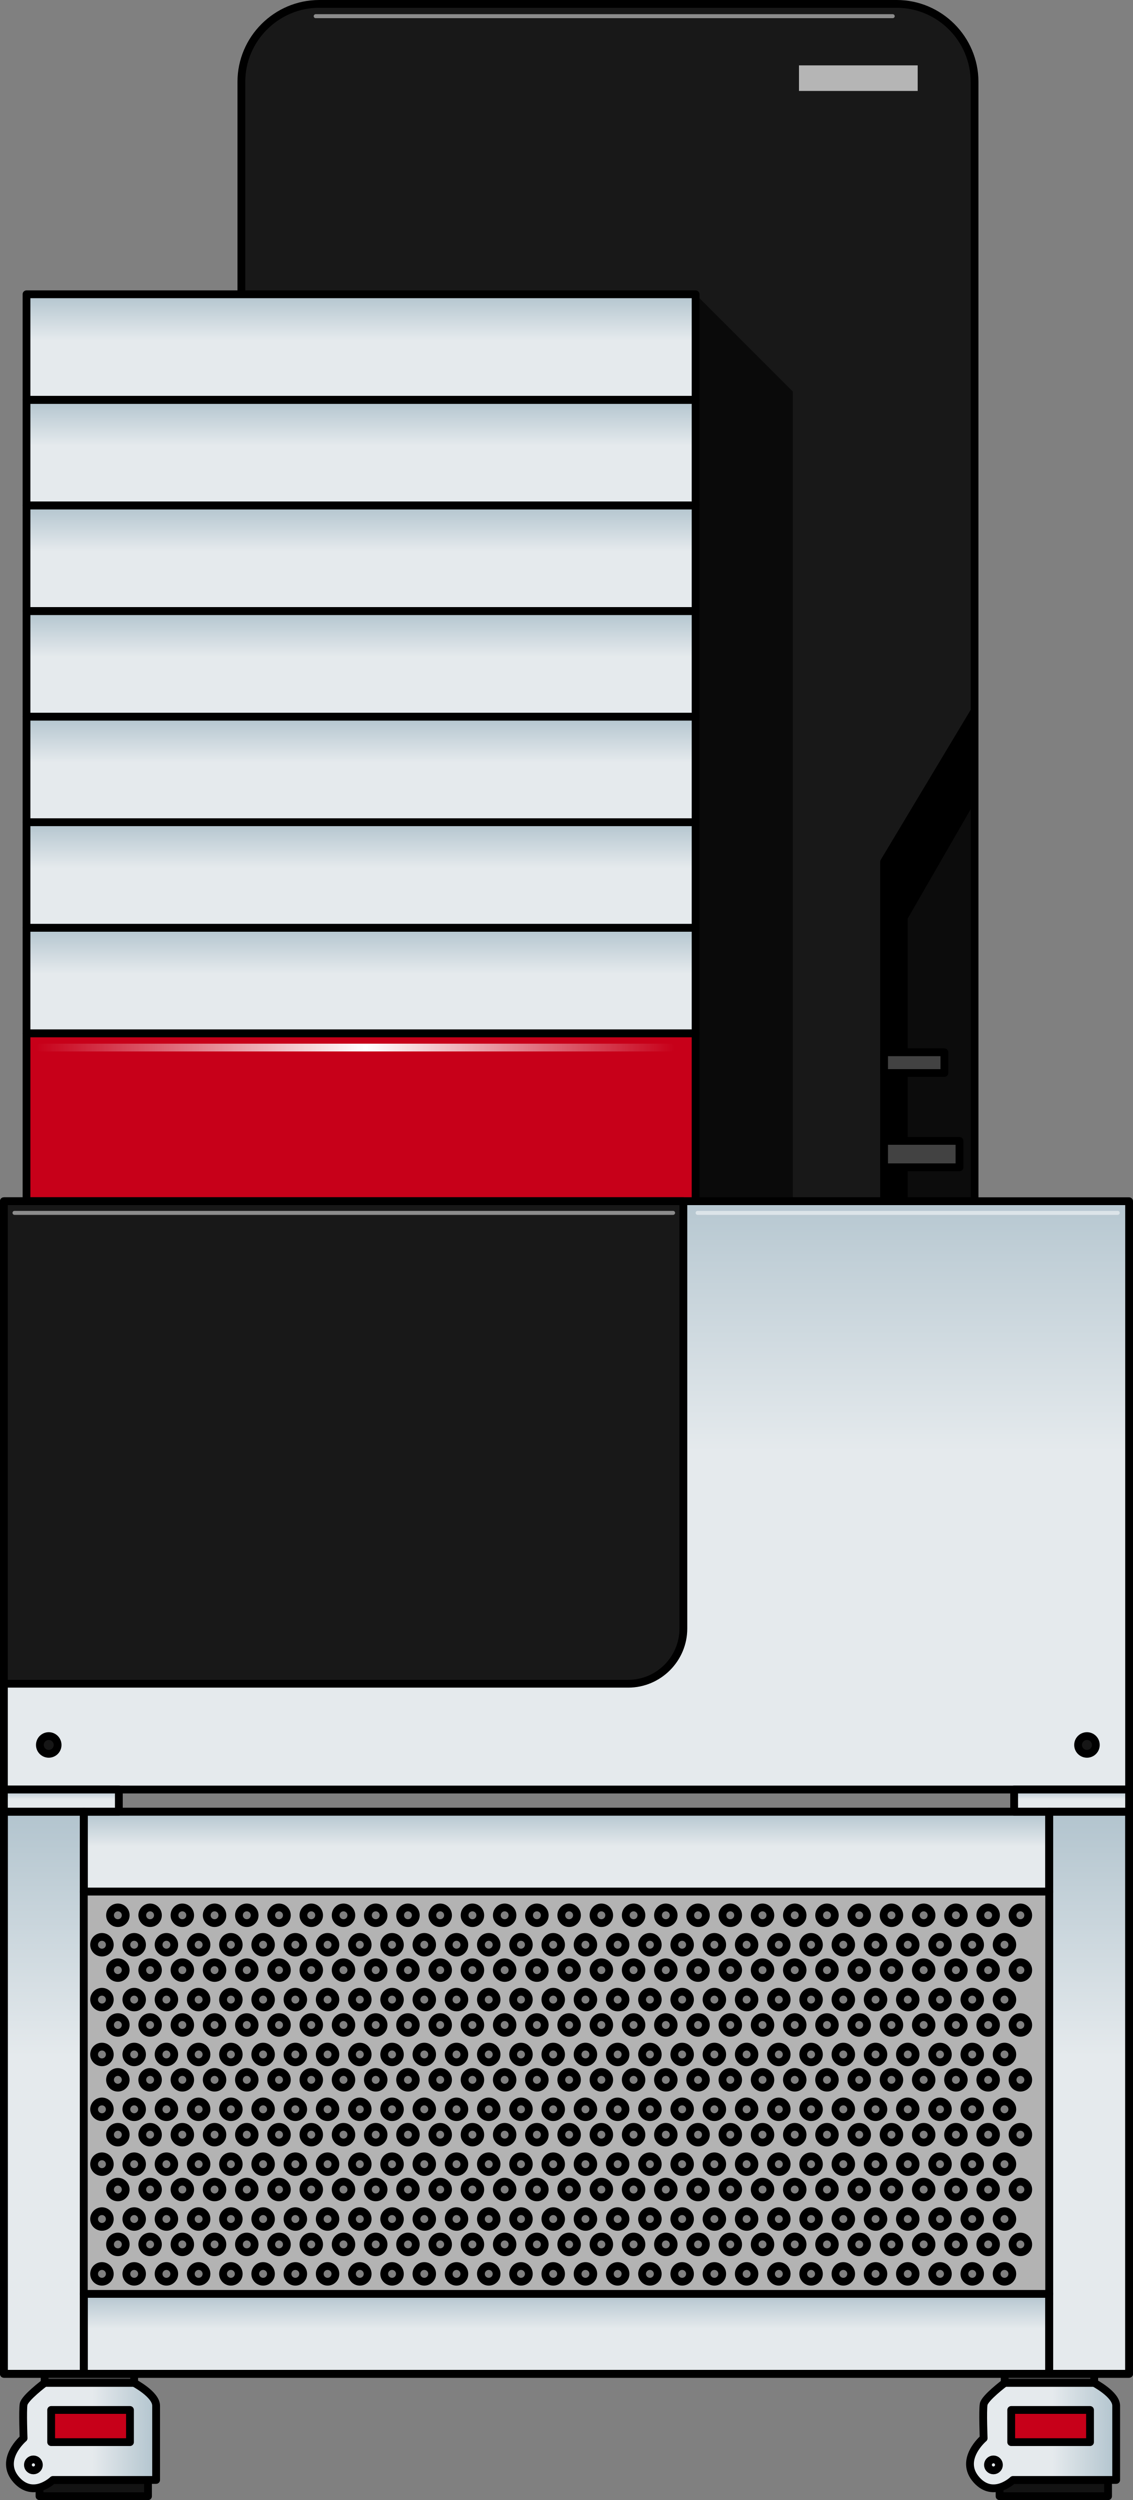 <?xml version="1.0" encoding="utf-8"?>
<!-- Generator: Adobe Illustrator 16.0.0, SVG Export Plug-In . SVG Version: 6.00 Build 0)  -->
<!DOCTYPE svg PUBLIC "-//W3C//DTD SVG 1.1//EN" "http://www.w3.org/Graphics/SVG/1.1/DTD/svg11.dtd">
<svg version="1.1" id="Layer_1" xmlns="http://www.w3.org/2000/svg" xmlns:xlink="http://www.w3.org/1999/xlink" x="0px" y="0px"
	 width="145.511px" height="320.955px" viewBox="0 0 145.511 320.955" enable-background="new 0 0 145.511 320.955"
	 xml:space="preserve">
<rect x="0" y="0" width="145.511" height="320.955" fill="#808080" stroke="none"/>
<g>
	<linearGradient id="SVGID_1_" gradientUnits="userSpaceOnUse" x1="5.632" y1="304.742" x2="5.632" y2="232.575">
		<stop  offset="0.564" style="stop-color:#E5EAED"/>
		<stop  offset="1" style="stop-color:#B2C4CE"/>
	</linearGradient>
	<rect x="0.5" y="232.575" fill="url(#SVGID_1_)" width="10.264" height="72.167"/>
	<linearGradient id="SVGID_2_" gradientUnits="userSpaceOnUse" x1="139.878" y1="304.742" x2="139.878" y2="232.575">
		<stop  offset="0.564" style="stop-color:#E5EAED"/>
		<stop  offset="1" style="stop-color:#B2C4CE"/>
	</linearGradient>
	<rect x="134.746" y="232.575" fill="url(#SVGID_2_)" width="10.265" height="72.167"/>
	<linearGradient id="SVGID_3_" gradientUnits="userSpaceOnUse" x1="72.755" y1="242.839" x2="72.755" y2="232.575">
		<stop  offset="0.564" style="stop-color:#E5EAED"/>
		<stop  offset="1" style="stop-color:#B2C4CE"/>
	</linearGradient>
	<rect x="10.764" y="232.575" fill="url(#SVGID_3_)" width="123.982" height="10.265"/>
	<linearGradient id="SVGID_4_" gradientUnits="userSpaceOnUse" x1="72.755" y1="304.742" x2="72.755" y2="294.477">
		<stop  offset="0.564" style="stop-color:#E5EAED"/>
		<stop  offset="1" style="stop-color:#B2C4CE"/>
	</linearGradient>
	<rect x="10.764" y="294.477" fill="url(#SVGID_4_)" width="123.982" height="10.265"/>
	
		<rect x="128.373" y="318.367" fill="#131313" stroke="#000000" stroke-linecap="round" stroke-linejoin="round" stroke-miterlimit="10" width="13.934" height="2.088"/>
	<path fill="#181818" d="M31,154.208V10.5c0-5.5,4.5-10,10-10h74.161c5.5,0,10,4.5,10,10v143.708H31z"/>
	<rect x="102.612" y="8.393" fill="#B5B5B5" width="15.246" height="3.282"/>
	<polygon fill="#0A0A0A" points="89.337,37.778 101.821,50.262 101.821,154.208 89.337,154.208 	"/>
	<path fill="none" stroke="#000000" stroke-linecap="round" stroke-linejoin="round" stroke-miterlimit="10" d="M31,154.208V10.5
		c0-5.5,4.5-10,10-10h74.161c5.5,0,10,4.5,10,10v143.708H31z"/>
	<polygon fill="#0C0C0C" points="125.161,91.272 113.543,110.637 113.543,154.208 125.161,154.208 	"/>
	<polygon points="125.161,103.017 116.571,117.926 116.571,154.208 113.543,154.208 113.543,110.637 125.161,91.272 	"/>
	<polygon fill="none" stroke="#000000" stroke-linecap="round" stroke-linejoin="round" stroke-miterlimit="10" points="
		125.161,91.272 113.543,110.637 113.543,154.208 125.161,154.208 	"/>
	
		<rect x="113.543" y="146.462" fill="#424242" stroke="#000000" stroke-linecap="round" stroke-linejoin="round" stroke-miterlimit="10" width="9.683" height="3.389"/>
	
		<rect x="113.543" y="135.085" fill="#424242" stroke="#000000" stroke-linecap="round" stroke-linejoin="round" stroke-miterlimit="10" width="7.745" height="2.663"/>
	<linearGradient id="SVGID_5_" gradientUnits="userSpaceOnUse" x1="46.372" y1="51.333" x2="46.372" y2="37.778">
		<stop  offset="0.564" style="stop-color:#E5EAED"/>
		<stop  offset="1" style="stop-color:#B2C4CE"/>
	</linearGradient>
	<rect x="3.405" y="37.778" fill="url(#SVGID_5_)" width="85.932" height="13.555"/>
	<linearGradient id="SVGID_6_" gradientUnits="userSpaceOnUse" x1="46.372" y1="64.888" x2="46.372" y2="51.333">
		<stop  offset="0.564" style="stop-color:#E5EAED"/>
		<stop  offset="1" style="stop-color:#B2C4CE"/>
	</linearGradient>
	<rect x="3.405" y="51.333" fill="url(#SVGID_6_)" width="85.932" height="13.555"/>
	<linearGradient id="SVGID_7_" gradientUnits="userSpaceOnUse" x1="46.372" y1="78.443" x2="46.372" y2="64.888">
		<stop  offset="0.564" style="stop-color:#E5EAED"/>
		<stop  offset="1" style="stop-color:#B2C4CE"/>
	</linearGradient>
	<rect x="3.405" y="64.888" fill="url(#SVGID_7_)" width="85.932" height="13.555"/>
	<linearGradient id="SVGID_8_" gradientUnits="userSpaceOnUse" x1="46.372" y1="91.999" x2="46.372" y2="78.443">
		<stop  offset="0.564" style="stop-color:#E5EAED"/>
		<stop  offset="1" style="stop-color:#B2C4CE"/>
	</linearGradient>
	<rect x="3.405" y="78.443" fill="url(#SVGID_8_)" width="85.932" height="13.555"/>
	<linearGradient id="SVGID_9_" gradientUnits="userSpaceOnUse" x1="46.372" y1="105.554" x2="46.372" y2="91.999">
		<stop  offset="0.564" style="stop-color:#E5EAED"/>
		<stop  offset="1" style="stop-color:#B2C4CE"/>
	</linearGradient>
	<rect x="3.405" y="91.999" fill="url(#SVGID_9_)" width="85.932" height="13.555"/>
	<linearGradient id="SVGID_10_" gradientUnits="userSpaceOnUse" x1="46.372" y1="119.109" x2="46.372" y2="105.554">
		<stop  offset="0.564" style="stop-color:#E5EAED"/>
		<stop  offset="1" style="stop-color:#B2C4CE"/>
	</linearGradient>
	<rect x="3.405" y="105.554" fill="url(#SVGID_10_)" width="85.932" height="13.555"/>
	<linearGradient id="SVGID_11_" gradientUnits="userSpaceOnUse" x1="46.372" y1="132.664" x2="46.372" y2="119.109">
		<stop  offset="0.564" style="stop-color:#E5EAED"/>
		<stop  offset="1" style="stop-color:#B2C4CE"/>
	</linearGradient>
	<rect x="3.405" y="119.109" fill="url(#SVGID_11_)" width="85.932" height="13.555"/>
	
		<rect x="3.405" y="37.778" fill="none" stroke="#000000" stroke-linecap="round" stroke-linejoin="round" stroke-miterlimit="10" width="85.932" height="13.555"/>
	
		<rect x="3.405" y="51.333" fill="none" stroke="#000000" stroke-linecap="round" stroke-linejoin="round" stroke-miterlimit="10" width="85.932" height="13.555"/>
	
		<rect x="3.405" y="64.888" fill="none" stroke="#000000" stroke-linecap="round" stroke-linejoin="round" stroke-miterlimit="10" width="85.932" height="13.555"/>
	
		<rect x="3.405" y="78.443" fill="none" stroke="#000000" stroke-linecap="round" stroke-linejoin="round" stroke-miterlimit="10" width="85.932" height="13.555"/>
	
		<rect x="3.405" y="91.999" fill="none" stroke="#000000" stroke-linecap="round" stroke-linejoin="round" stroke-miterlimit="10" width="85.932" height="13.555"/>
	
		<rect x="3.405" y="105.554" fill="none" stroke="#000000" stroke-linecap="round" stroke-linejoin="round" stroke-miterlimit="10" width="85.932" height="13.555"/>
	
		<rect x="3.405" y="119.109" fill="none" stroke="#000000" stroke-linecap="round" stroke-linejoin="round" stroke-miterlimit="10" width="85.932" height="13.555"/>
	<rect x="3.405" y="132.664" fill="#C70019" width="85.932" height="21.544"/>
	
		<rect x="3.405" y="132.664" fill="none" stroke="#000000" stroke-linecap="round" stroke-linejoin="round" stroke-miterlimit="10" width="85.932" height="21.544"/>
	<linearGradient id="SVGID_12_" gradientUnits="userSpaceOnUse" x1="72.755" y1="231.909" x2="72.755" y2="151.283">
		<stop  offset="0.564" style="stop-color:#E5EAED"/>
		<stop  offset="1" style="stop-color:#B2C4CE"/>
	</linearGradient>
	<rect x="0.5" y="154.208" fill="url(#SVGID_12_)" width="144.511" height="75.524"/>
	
		<rect x="0.5" y="154.208" fill="none" stroke="#000000" stroke-linecap="round" stroke-linejoin="round" stroke-miterlimit="10" width="144.511" height="75.524"/>
	<path fill="#181818" d="M0.5,154.208v61.942h80.187c3.893,0,7.078-3.186,7.078-7.078v-54.864H0.5z"/>
	<path fill="none" stroke="#000000" stroke-linecap="round" stroke-linejoin="round" stroke-miterlimit="10" d="M0.5,154.208v61.942
		h80.187c3.893,0,7.078-3.186,7.078-7.078v-54.864H0.5z"/>
	
		<circle fill="#161616" stroke="#000000" stroke-linecap="round" stroke-linejoin="round" stroke-miterlimit="10" cx="6.261" cy="224.01" r="1.138"/>
	
		<circle fill="#161616" stroke="#000000" stroke-linecap="round" stroke-linejoin="round" stroke-miterlimit="10" cx="139.598" cy="224.01" r="1.138"/>
	
		<rect x="0.5" y="232.575" fill="none" stroke="#000000" stroke-linecap="round" stroke-linejoin="round" stroke-miterlimit="10" width="144.511" height="72.167"/>
	<linearGradient id="SVGID_13_" gradientUnits="userSpaceOnUse" x1="7.882" y1="232.575" x2="7.882" y2="229.733">
		<stop  offset="0.564" style="stop-color:#E5EAED"/>
		<stop  offset="1" style="stop-color:#B2C4CE"/>
	</linearGradient>
	<rect x="0.5" y="229.733" fill="url(#SVGID_13_)" width="14.764" height="2.842"/>
	<linearGradient id="SVGID_14_" gradientUnits="userSpaceOnUse" x1="137.628" y1="232.575" x2="137.628" y2="229.733">
		<stop  offset="0.564" style="stop-color:#E5EAED"/>
		<stop  offset="1" style="stop-color:#B2C4CE"/>
	</linearGradient>
	<rect x="130.246" y="229.733" fill="url(#SVGID_14_)" width="14.765" height="2.842"/>
	
		<rect x="0.5" y="229.733" fill="none" stroke="#000000" stroke-linecap="round" stroke-linejoin="round" stroke-miterlimit="10" width="14.764" height="2.842"/>
	
		<rect x="130.246" y="229.733" fill="none" stroke="#000000" stroke-linecap="round" stroke-linejoin="round" stroke-miterlimit="10" width="14.765" height="2.842"/>
	
		<rect x="0.5" y="232.575" fill="none" stroke="#000000" stroke-linecap="round" stroke-linejoin="round" stroke-miterlimit="10" width="10.264" height="72.167"/>
	
		<rect x="134.746" y="232.575" fill="none" stroke="#000000" stroke-linecap="round" stroke-linejoin="round" stroke-miterlimit="10" width="10.265" height="72.167"/>
	
		<rect x="10.764" y="232.575" fill="none" stroke="#000000" stroke-linecap="round" stroke-linejoin="round" stroke-miterlimit="10" width="123.982" height="10.265"/>
	
		<rect x="10.764" y="294.477" fill="none" stroke="#000000" stroke-linecap="round" stroke-linejoin="round" stroke-miterlimit="10" width="123.982" height="10.265"/>
	<g>
		
			<rect x="5.073" y="318.367" fill="#131313" stroke="#000000" stroke-linecap="round" stroke-linejoin="round" stroke-miterlimit="10" width="13.934" height="2.088"/>
		
			<rect x="5.732" y="304.742" fill="#424242" stroke="#000000" stroke-linecap="round" stroke-linejoin="round" stroke-miterlimit="10" width="11.5" height="1.168"/>
		<linearGradient id="SVGID_15_" gradientUnits="userSpaceOnUse" x1="1.274" y1="312.675" x2="20.051" y2="312.675">
			<stop  offset="0.564" style="stop-color:#E5EAED"/>
			<stop  offset="1" style="stop-color:#B2C4CE"/>
		</linearGradient>
		<path fill="url(#SVGID_15_)" d="M5.732,305.91c0,0-2.566,1.927-2.702,2.744s0,4.357,0,4.357s-3.249,2.744-0.908,5.355
			c2.167,2.417,4.675,0,4.675,0h13.253c0,0,0-8.079,0-9.531s-2.818-2.926-2.818-2.926H5.732z"/>
		<path fill="none" stroke="#000000" stroke-linecap="round" stroke-linejoin="round" stroke-miterlimit="10" d="M5.732,305.91
			c0,0-2.566,1.927-2.702,2.744s0,4.357,0,4.357s-3.249,2.744-0.908,5.355c2.167,2.417,4.675,0,4.675,0h13.253c0,0,0-8.079,0-9.531
			s-2.818-2.926-2.818-2.926H5.732z"/>
		<rect x="6.571" y="309.38" fill="#C70019" width="10.121" height="4.13"/>
		
			<rect x="6.571" y="309.38" fill="none" stroke="#000000" stroke-linecap="round" stroke-linejoin="round" stroke-miterlimit="10" width="10.121" height="4.13"/>
		
			<circle fill="none" stroke="#000000" stroke-linecap="round" stroke-linejoin="round" stroke-miterlimit="10" cx="4.29" cy="316.433" r="0.704"/>
	</g>
	
		<rect x="129.032" y="304.742" fill="#424242" stroke="#000000" stroke-linecap="round" stroke-linejoin="round" stroke-miterlimit="10" width="11.5" height="1.168"/>
	<linearGradient id="SVGID_16_" gradientUnits="userSpaceOnUse" x1="124.574" y1="312.675" x2="143.351" y2="312.675">
		<stop  offset="0.564" style="stop-color:#E5EAED"/>
		<stop  offset="1" style="stop-color:#B2C4CE"/>
	</linearGradient>
	<path fill="url(#SVGID_16_)" d="M129.032,305.91c0,0-2.566,1.927-2.702,2.744s0,4.357,0,4.357s-3.249,2.744-0.907,5.355
		c2.166,2.417,4.674,0,4.674,0h13.254c0,0,0-8.079,0-9.531s-2.818-2.926-2.818-2.926H129.032z"/>
	<path fill="none" stroke="#000000" stroke-linecap="round" stroke-linejoin="round" stroke-miterlimit="10" d="M129.032,305.91
		c0,0-2.566,1.927-2.702,2.744s0,4.357,0,4.357s-3.249,2.744-0.907,5.355c2.166,2.417,4.674,0,4.674,0h13.254c0,0,0-8.079,0-9.531
		s-2.818-2.926-2.818-2.926H129.032z"/>
	<rect x="129.87" y="309.38" fill="#C70019" width="10.121" height="4.13"/>
	
		<rect x="129.87" y="309.38" fill="none" stroke="#000000" stroke-linecap="round" stroke-linejoin="round" stroke-miterlimit="10" width="10.121" height="4.13"/>
	
		<circle fill="none" stroke="#000000" stroke-linecap="round" stroke-linejoin="round" stroke-miterlimit="10" cx="127.589" cy="316.433" r="0.704"/>
	<linearGradient id="SVGID_17_" gradientUnits="userSpaceOnUse" x1="4.648" y1="134.481" x2="86.632" y2="134.481">
		<stop  offset="0" style="stop-color:#FFFFFF;stop-opacity:0"/>
		<stop  offset="0.516" style="stop-color:#FFFFFF"/>
		<stop  offset="1" style="stop-color:#FFFFFF;stop-opacity:0"/>
	</linearGradient>
	<path fill="url(#SVGID_17_)" d="M86.132,134.981H5.148c-0.276,0-0.5-0.224-0.5-0.5s0.224-0.5,0.5-0.5h80.983
		c0.277,0,0.5,0.224,0.5,0.5S86.409,134.981,86.132,134.981z"/>
	<path opacity="0.5" fill="#FFFFFF" d="M114.651,2.333H40.544c-0.142,0-0.255-0.115-0.255-0.256c0-0.141,0.114-0.256,0.255-0.256
		h74.107c0.143,0,0.256,0.115,0.256,0.256C114.907,2.218,114.794,2.333,114.651,2.333z"/>
	<path opacity="0.5" fill="#FFFFFF" d="M86.444,155.959H1.862c-0.142,0-0.255-0.115-0.255-0.256c0-0.141,0.114-0.256,0.255-0.256
		h84.583c0.142,0,0.256,0.115,0.256,0.256C86.7,155.845,86.586,155.959,86.444,155.959z"/>
	<path opacity="0.5" fill="#FFFFFF" d="M143.549,155.959H89.593c-0.143,0-0.256-0.115-0.256-0.256c0-0.141,0.113-0.256,0.256-0.256
		h53.956c0.142,0,0.256,0.115,0.256,0.256C143.805,155.845,143.69,155.959,143.549,155.959z"/>
	<path fill="#B3B3B3" stroke="#000000" stroke-linecap="round" stroke-linejoin="round" stroke-miterlimit="10" d="M10.764,242.839
		v51.638h123.982v-51.638H10.764z M13.094,292.917c-0.556,0-1.006-0.45-1.006-1.007c0-0.556,0.45-1.006,1.006-1.006
		s1.006,0.45,1.006,1.006C14.1,292.466,13.65,292.917,13.094,292.917z M13.094,285.875c-0.556,0-1.006-0.45-1.006-1.007
		c0-0.556,0.45-1.006,1.006-1.006s1.006,0.45,1.006,1.006C14.1,285.424,13.65,285.875,13.094,285.875z M13.094,278.833
		c-0.556,0-1.006-0.45-1.006-1.007c0-0.556,0.45-1.006,1.006-1.006s1.006,0.45,1.006,1.006
		C14.1,278.382,13.65,278.833,13.094,278.833z M13.094,271.791c-0.556,0-1.006-0.45-1.006-1.007c0-0.556,0.45-1.006,1.006-1.006
		s1.006,0.45,1.006,1.006C14.1,271.34,13.65,271.791,13.094,271.791z M13.094,264.749c-0.556,0-1.006-0.45-1.006-1.007
		c0-0.556,0.45-1.006,1.006-1.006s1.006,0.45,1.006,1.006C14.1,264.298,13.65,264.749,13.094,264.749z M13.094,257.707
		c-0.556,0-1.006-0.45-1.006-1.007c0-0.556,0.45-1.006,1.006-1.006s1.006,0.45,1.006,1.006
		C14.1,257.256,13.65,257.707,13.094,257.707z M13.094,250.665c-0.556,0-1.006-0.45-1.006-1.007c0-0.556,0.45-1.006,1.006-1.006
		s1.006,0.45,1.006,1.006C14.1,250.214,13.65,250.665,13.094,250.665z M15.138,289.133c-0.556,0-1.006-0.45-1.006-1.007
		c0-0.556,0.45-1.006,1.006-1.006s1.006,0.45,1.006,1.006C16.144,288.683,15.693,289.133,15.138,289.133z M15.138,282.091
		c-0.556,0-1.006-0.45-1.006-1.007c0-0.556,0.45-1.006,1.006-1.006s1.006,0.45,1.006,1.006
		C16.144,281.641,15.693,282.091,15.138,282.091z M15.138,275.049c-0.556,0-1.006-0.45-1.006-1.007c0-0.556,0.45-1.006,1.006-1.006
		s1.006,0.45,1.006,1.006C16.144,274.599,15.693,275.049,15.138,275.049z M15.138,268.007c-0.556,0-1.006-0.45-1.006-1.007
		c0-0.556,0.45-1.006,1.006-1.006s1.006,0.45,1.006,1.006C16.144,267.557,15.693,268.007,15.138,268.007z M15.138,260.965
		c-0.556,0-1.006-0.45-1.006-1.007c0-0.556,0.45-1.006,1.006-1.006s1.006,0.45,1.006,1.006
		C16.144,260.515,15.693,260.965,15.138,260.965z M15.138,253.923c-0.556,0-1.006-0.45-1.006-1.007c0-0.556,0.45-1.006,1.006-1.006
		s1.006,0.45,1.006,1.006C16.144,253.473,15.693,253.923,15.138,253.923z M15.138,246.881c-0.556,0-1.006-0.45-1.006-1.007
		c0-0.556,0.45-1.006,1.006-1.006s1.006,0.45,1.006,1.006C16.144,246.431,15.693,246.881,15.138,246.881z M17.234,292.917
		c-0.556,0-1.006-0.45-1.006-1.007c0-0.556,0.45-1.006,1.006-1.006s1.006,0.45,1.006,1.006
		C18.24,292.466,17.79,292.917,17.234,292.917z M17.234,285.875c-0.556,0-1.006-0.45-1.006-1.007c0-0.556,0.45-1.006,1.006-1.006
		s1.006,0.45,1.006,1.006C18.24,285.424,17.79,285.875,17.234,285.875z M17.234,278.833c-0.556,0-1.006-0.45-1.006-1.007
		c0-0.556,0.45-1.006,1.006-1.006s1.006,0.45,1.006,1.006C18.24,278.382,17.79,278.833,17.234,278.833z M17.234,271.791
		c-0.556,0-1.006-0.45-1.006-1.007c0-0.556,0.45-1.006,1.006-1.006s1.006,0.45,1.006,1.006
		C18.24,271.34,17.79,271.791,17.234,271.791z M17.234,264.749c-0.556,0-1.006-0.45-1.006-1.007c0-0.556,0.45-1.006,1.006-1.006
		s1.006,0.45,1.006,1.006C18.24,264.298,17.79,264.749,17.234,264.749z M17.234,257.707c-0.556,0-1.006-0.45-1.006-1.007
		c0-0.556,0.45-1.006,1.006-1.006s1.006,0.45,1.006,1.006C18.24,257.256,17.79,257.707,17.234,257.707z M17.234,250.665
		c-0.556,0-1.006-0.45-1.006-1.007c0-0.556,0.45-1.006,1.006-1.006s1.006,0.45,1.006,1.006
		C18.24,250.214,17.79,250.665,17.234,250.665z M19.277,289.133c-0.556,0-1.006-0.45-1.006-1.007c0-0.556,0.45-1.006,1.006-1.006
		s1.006,0.45,1.006,1.006C20.283,288.683,19.833,289.133,19.277,289.133z M19.277,282.091c-0.556,0-1.006-0.45-1.006-1.007
		c0-0.556,0.45-1.006,1.006-1.006s1.006,0.45,1.006,1.006C20.283,281.641,19.833,282.091,19.277,282.091z M19.277,275.049
		c-0.556,0-1.006-0.45-1.006-1.007c0-0.556,0.45-1.006,1.006-1.006s1.006,0.45,1.006,1.006
		C20.283,274.599,19.833,275.049,19.277,275.049z M19.277,268.007c-0.556,0-1.006-0.45-1.006-1.007c0-0.556,0.45-1.006,1.006-1.006
		s1.006,0.45,1.006,1.006C20.283,267.557,19.833,268.007,19.277,268.007z M19.277,260.965c-0.556,0-1.006-0.45-1.006-1.007
		c0-0.556,0.45-1.006,1.006-1.006s1.006,0.45,1.006,1.006C20.283,260.515,19.833,260.965,19.277,260.965z M19.277,253.923
		c-0.556,0-1.006-0.45-1.006-1.007c0-0.556,0.45-1.006,1.006-1.006s1.006,0.45,1.006,1.006
		C20.283,253.473,19.833,253.923,19.277,253.923z M19.277,246.881c-0.556,0-1.006-0.45-1.006-1.007c0-0.556,0.45-1.006,1.006-1.006
		s1.006,0.45,1.006,1.006C20.283,246.431,19.833,246.881,19.277,246.881z M21.374,292.917c-0.556,0-1.006-0.45-1.006-1.007
		c0-0.556,0.45-1.006,1.006-1.006s1.006,0.45,1.006,1.006C22.379,292.466,21.929,292.917,21.374,292.917z M21.374,285.875
		c-0.556,0-1.006-0.45-1.006-1.007c0-0.556,0.45-1.006,1.006-1.006s1.006,0.45,1.006,1.006
		C22.379,285.424,21.929,285.875,21.374,285.875z M21.374,278.833c-0.556,0-1.006-0.45-1.006-1.007c0-0.556,0.45-1.006,1.006-1.006
		s1.006,0.45,1.006,1.006C22.379,278.382,21.929,278.833,21.374,278.833z M21.374,271.791c-0.556,0-1.006-0.45-1.006-1.007
		c0-0.556,0.45-1.006,1.006-1.006s1.006,0.45,1.006,1.006C22.379,271.34,21.929,271.791,21.374,271.791z M21.374,264.749
		c-0.556,0-1.006-0.45-1.006-1.007c0-0.556,0.45-1.006,1.006-1.006s1.006,0.45,1.006,1.006
		C22.379,264.298,21.929,264.749,21.374,264.749z M21.374,257.707c-0.556,0-1.006-0.45-1.006-1.007c0-0.556,0.45-1.006,1.006-1.006
		s1.006,0.45,1.006,1.006C22.379,257.256,21.929,257.707,21.374,257.707z M21.374,250.665c-0.556,0-1.006-0.45-1.006-1.007
		c0-0.556,0.45-1.006,1.006-1.006s1.006,0.45,1.006,1.006C22.379,250.214,21.929,250.665,21.374,250.665z M23.417,289.133
		c-0.556,0-1.006-0.45-1.006-1.007c0-0.556,0.45-1.006,1.006-1.006s1.006,0.45,1.006,1.006
		C24.423,288.683,23.973,289.133,23.417,289.133z M23.417,282.091c-0.556,0-1.006-0.45-1.006-1.007c0-0.556,0.45-1.006,1.006-1.006
		s1.006,0.45,1.006,1.006C24.423,281.641,23.973,282.091,23.417,282.091z M23.417,275.049c-0.556,0-1.006-0.45-1.006-1.007
		c0-0.556,0.45-1.006,1.006-1.006s1.006,0.45,1.006,1.006C24.423,274.599,23.973,275.049,23.417,275.049z M23.417,268.007
		c-0.556,0-1.006-0.45-1.006-1.007c0-0.556,0.45-1.006,1.006-1.006s1.006,0.45,1.006,1.006
		C24.423,267.557,23.973,268.007,23.417,268.007z M23.417,260.965c-0.556,0-1.006-0.45-1.006-1.007c0-0.556,0.45-1.006,1.006-1.006
		s1.006,0.45,1.006,1.006C24.423,260.515,23.973,260.965,23.417,260.965z M23.417,253.923c-0.556,0-1.006-0.45-1.006-1.007
		c0-0.556,0.45-1.006,1.006-1.006s1.006,0.45,1.006,1.006C24.423,253.473,23.973,253.923,23.417,253.923z M23.417,246.881
		c-0.556,0-1.006-0.45-1.006-1.007c0-0.556,0.45-1.006,1.006-1.006s1.006,0.45,1.006,1.006
		C24.423,246.431,23.973,246.881,23.417,246.881z M25.513,292.917c-0.556,0-1.006-0.45-1.006-1.007c0-0.556,0.45-1.006,1.006-1.006
		s1.006,0.45,1.006,1.006C26.519,292.466,26.069,292.917,25.513,292.917z M25.513,285.875c-0.556,0-1.006-0.45-1.006-1.007
		c0-0.556,0.45-1.006,1.006-1.006s1.006,0.45,1.006,1.006C26.519,285.424,26.069,285.875,25.513,285.875z M25.513,278.833
		c-0.556,0-1.006-0.45-1.006-1.007c0-0.556,0.45-1.006,1.006-1.006s1.006,0.45,1.006,1.006
		C26.519,278.382,26.069,278.833,25.513,278.833z M25.513,271.791c-0.556,0-1.006-0.45-1.006-1.007c0-0.556,0.45-1.006,1.006-1.006
		s1.006,0.45,1.006,1.006C26.519,271.34,26.069,271.791,25.513,271.791z M25.513,264.749c-0.556,0-1.006-0.45-1.006-1.007
		c0-0.556,0.45-1.006,1.006-1.006s1.006,0.45,1.006,1.006C26.519,264.298,26.069,264.749,25.513,264.749z M25.513,257.707
		c-0.556,0-1.006-0.45-1.006-1.007c0-0.556,0.45-1.006,1.006-1.006s1.006,0.45,1.006,1.006
		C26.519,257.256,26.069,257.707,25.513,257.707z M25.513,250.665c-0.556,0-1.006-0.45-1.006-1.007c0-0.556,0.45-1.006,1.006-1.006
		s1.006,0.45,1.006,1.006C26.519,250.214,26.069,250.665,25.513,250.665z M27.557,289.133c-0.556,0-1.006-0.45-1.006-1.007
		c0-0.556,0.45-1.006,1.006-1.006s1.006,0.45,1.006,1.006C28.563,288.683,28.112,289.133,27.557,289.133z M27.557,282.091
		c-0.556,0-1.006-0.45-1.006-1.007c0-0.556,0.45-1.006,1.006-1.006s1.006,0.45,1.006,1.006
		C28.563,281.641,28.112,282.091,27.557,282.091z M27.557,275.049c-0.556,0-1.006-0.45-1.006-1.007c0-0.556,0.45-1.006,1.006-1.006
		s1.006,0.45,1.006,1.006C28.563,274.599,28.112,275.049,27.557,275.049z M27.557,268.007c-0.556,0-1.006-0.45-1.006-1.007
		c0-0.556,0.45-1.006,1.006-1.006s1.006,0.45,1.006,1.006C28.563,267.557,28.112,268.007,27.557,268.007z M27.557,260.965
		c-0.556,0-1.006-0.45-1.006-1.007c0-0.556,0.45-1.006,1.006-1.006s1.006,0.45,1.006,1.006
		C28.563,260.515,28.112,260.965,27.557,260.965z M27.557,253.923c-0.556,0-1.006-0.45-1.006-1.007c0-0.556,0.45-1.006,1.006-1.006
		s1.006,0.45,1.006,1.006C28.563,253.473,28.112,253.923,27.557,253.923z M27.557,246.881c-0.556,0-1.006-0.45-1.006-1.007
		c0-0.556,0.45-1.006,1.006-1.006s1.006,0.45,1.006,1.006C28.563,246.431,28.112,246.881,27.557,246.881z M29.653,292.917
		c-0.556,0-1.006-0.45-1.006-1.007c0-0.556,0.45-1.006,1.006-1.006s1.006,0.45,1.006,1.006
		C30.659,292.466,30.208,292.917,29.653,292.917z M29.653,285.875c-0.556,0-1.006-0.45-1.006-1.007c0-0.556,0.45-1.006,1.006-1.006
		s1.006,0.45,1.006,1.006C30.659,285.424,30.208,285.875,29.653,285.875z M29.653,278.833c-0.556,0-1.006-0.45-1.006-1.007
		c0-0.556,0.45-1.006,1.006-1.006s1.006,0.45,1.006,1.006C30.659,278.382,30.208,278.833,29.653,278.833z M29.653,271.791
		c-0.556,0-1.006-0.45-1.006-1.007c0-0.556,0.45-1.006,1.006-1.006s1.006,0.45,1.006,1.006
		C30.659,271.34,30.208,271.791,29.653,271.791z M29.653,264.749c-0.556,0-1.006-0.45-1.006-1.007c0-0.556,0.45-1.006,1.006-1.006
		s1.006,0.45,1.006,1.006C30.659,264.298,30.208,264.749,29.653,264.749z M29.653,257.707c-0.556,0-1.006-0.45-1.006-1.007
		c0-0.556,0.45-1.006,1.006-1.006s1.006,0.45,1.006,1.006C30.659,257.256,30.208,257.707,29.653,257.707z M29.653,250.665
		c-0.556,0-1.006-0.45-1.006-1.007c0-0.556,0.45-1.006,1.006-1.006s1.006,0.45,1.006,1.006
		C30.659,250.214,30.208,250.665,29.653,250.665z M31.696,289.133c-0.556,0-1.006-0.45-1.006-1.007c0-0.556,0.45-1.006,1.006-1.006
		s1.006,0.45,1.006,1.006C32.702,288.683,32.252,289.133,31.696,289.133z M31.696,282.091c-0.556,0-1.006-0.45-1.006-1.007
		c0-0.556,0.45-1.006,1.006-1.006s1.006,0.45,1.006,1.006C32.702,281.641,32.252,282.091,31.696,282.091z M31.696,275.049
		c-0.556,0-1.006-0.45-1.006-1.007c0-0.556,0.45-1.006,1.006-1.006s1.006,0.45,1.006,1.006
		C32.702,274.599,32.252,275.049,31.696,275.049z M31.696,268.007c-0.556,0-1.006-0.45-1.006-1.007c0-0.556,0.45-1.006,1.006-1.006
		s1.006,0.45,1.006,1.006C32.702,267.557,32.252,268.007,31.696,268.007z M31.696,260.965c-0.556,0-1.006-0.45-1.006-1.007
		c0-0.556,0.45-1.006,1.006-1.006s1.006,0.45,1.006,1.006C32.702,260.515,32.252,260.965,31.696,260.965z M31.696,253.923
		c-0.556,0-1.006-0.45-1.006-1.007c0-0.556,0.45-1.006,1.006-1.006s1.006,0.45,1.006,1.006
		C32.702,253.473,32.252,253.923,31.696,253.923z M31.696,246.881c-0.556,0-1.006-0.45-1.006-1.007c0-0.556,0.45-1.006,1.006-1.006
		s1.006,0.45,1.006,1.006C32.702,246.431,32.252,246.881,31.696,246.881z M33.792,292.917c-0.556,0-1.006-0.45-1.006-1.007
		c0-0.556,0.45-1.006,1.006-1.006s1.006,0.45,1.006,1.006C34.798,292.466,34.348,292.917,33.792,292.917z M33.792,285.875
		c-0.556,0-1.006-0.45-1.006-1.007c0-0.556,0.45-1.006,1.006-1.006s1.006,0.45,1.006,1.006
		C34.798,285.424,34.348,285.875,33.792,285.875z M33.792,278.833c-0.556,0-1.006-0.45-1.006-1.007c0-0.556,0.45-1.006,1.006-1.006
		s1.006,0.45,1.006,1.006C34.798,278.382,34.348,278.833,33.792,278.833z M33.792,271.791c-0.556,0-1.006-0.45-1.006-1.007
		c0-0.556,0.45-1.006,1.006-1.006s1.006,0.45,1.006,1.006C34.798,271.34,34.348,271.791,33.792,271.791z M33.792,264.749
		c-0.556,0-1.006-0.45-1.006-1.007c0-0.556,0.45-1.006,1.006-1.006s1.006,0.45,1.006,1.006
		C34.798,264.298,34.348,264.749,33.792,264.749z M33.792,257.707c-0.556,0-1.006-0.45-1.006-1.007c0-0.556,0.45-1.006,1.006-1.006
		s1.006,0.45,1.006,1.006C34.798,257.256,34.348,257.707,33.792,257.707z M33.792,250.665c-0.556,0-1.006-0.45-1.006-1.007
		c0-0.556,0.45-1.006,1.006-1.006s1.006,0.45,1.006,1.006C34.798,250.214,34.348,250.665,33.792,250.665z M35.836,289.133
		c-0.556,0-1.006-0.45-1.006-1.007c0-0.556,0.45-1.006,1.006-1.006s1.006,0.45,1.006,1.006
		C36.842,288.683,36.392,289.133,35.836,289.133z M35.836,282.091c-0.556,0-1.006-0.45-1.006-1.007c0-0.556,0.45-1.006,1.006-1.006
		s1.006,0.45,1.006,1.006C36.842,281.641,36.392,282.091,35.836,282.091z M35.836,275.049c-0.556,0-1.006-0.45-1.006-1.007
		c0-0.556,0.45-1.006,1.006-1.006s1.006,0.45,1.006,1.006C36.842,274.599,36.392,275.049,35.836,275.049z M35.836,268.007
		c-0.556,0-1.006-0.45-1.006-1.007c0-0.556,0.45-1.006,1.006-1.006s1.006,0.45,1.006,1.006
		C36.842,267.557,36.392,268.007,35.836,268.007z M35.836,260.965c-0.556,0-1.006-0.45-1.006-1.007c0-0.556,0.45-1.006,1.006-1.006
		s1.006,0.45,1.006,1.006C36.842,260.515,36.392,260.965,35.836,260.965z M35.836,253.923c-0.556,0-1.006-0.45-1.006-1.007
		c0-0.556,0.45-1.006,1.006-1.006s1.006,0.45,1.006,1.006C36.842,253.473,36.392,253.923,35.836,253.923z M35.836,246.881
		c-0.556,0-1.006-0.45-1.006-1.007c0-0.556,0.45-1.006,1.006-1.006s1.006,0.45,1.006,1.006
		C36.842,246.431,36.392,246.881,35.836,246.881z M37.932,292.917c-0.556,0-1.006-0.45-1.006-1.007c0-0.556,0.45-1.006,1.006-1.006
		s1.006,0.45,1.006,1.006C38.938,292.466,38.488,292.917,37.932,292.917z M37.932,285.875c-0.556,0-1.006-0.45-1.006-1.007
		c0-0.556,0.45-1.006,1.006-1.006s1.006,0.45,1.006,1.006C38.938,285.424,38.488,285.875,37.932,285.875z M37.932,278.833
		c-0.556,0-1.006-0.45-1.006-1.007c0-0.556,0.45-1.006,1.006-1.006s1.006,0.45,1.006,1.006
		C38.938,278.382,38.488,278.833,37.932,278.833z M37.932,271.791c-0.556,0-1.006-0.45-1.006-1.007c0-0.556,0.45-1.006,1.006-1.006
		s1.006,0.45,1.006,1.006C38.938,271.34,38.488,271.791,37.932,271.791z M37.932,264.749c-0.556,0-1.006-0.45-1.006-1.007
		c0-0.556,0.45-1.006,1.006-1.006s1.006,0.45,1.006,1.006C38.938,264.298,38.488,264.749,37.932,264.749z M37.932,257.707
		c-0.556,0-1.006-0.45-1.006-1.007c0-0.556,0.45-1.006,1.006-1.006s1.006,0.45,1.006,1.006
		C38.938,257.256,38.488,257.707,37.932,257.707z M37.932,250.665c-0.556,0-1.006-0.45-1.006-1.007c0-0.556,0.45-1.006,1.006-1.006
		s1.006,0.45,1.006,1.006C38.938,250.214,38.488,250.665,37.932,250.665z M39.976,289.133c-0.556,0-1.006-0.45-1.006-1.007
		c0-0.556,0.45-1.006,1.006-1.006s1.006,0.45,1.006,1.006C40.981,288.683,40.531,289.133,39.976,289.133z M39.976,282.091
		c-0.556,0-1.006-0.45-1.006-1.007c0-0.556,0.45-1.006,1.006-1.006s1.006,0.45,1.006,1.006
		C40.981,281.641,40.531,282.091,39.976,282.091z M39.976,275.049c-0.556,0-1.006-0.45-1.006-1.007c0-0.556,0.45-1.006,1.006-1.006
		s1.006,0.45,1.006,1.006C40.981,274.599,40.531,275.049,39.976,275.049z M39.976,268.007c-0.556,0-1.006-0.45-1.006-1.007
		c0-0.556,0.45-1.006,1.006-1.006s1.006,0.45,1.006,1.006C40.981,267.557,40.531,268.007,39.976,268.007z M39.976,260.965
		c-0.556,0-1.006-0.45-1.006-1.007c0-0.556,0.45-1.006,1.006-1.006s1.006,0.45,1.006,1.006
		C40.981,260.515,40.531,260.965,39.976,260.965z M39.976,253.923c-0.556,0-1.006-0.45-1.006-1.007c0-0.556,0.45-1.006,1.006-1.006
		s1.006,0.45,1.006,1.006C40.981,253.473,40.531,253.923,39.976,253.923z M39.976,246.881c-0.556,0-1.006-0.45-1.006-1.007
		c0-0.556,0.45-1.006,1.006-1.006s1.006,0.45,1.006,1.006C40.981,246.431,40.531,246.881,39.976,246.881z M42.072,292.917
		c-0.556,0-1.006-0.45-1.006-1.007c0-0.556,0.45-1.006,1.006-1.006s1.006,0.45,1.006,1.006
		C43.078,292.466,42.627,292.917,42.072,292.917z M42.072,285.875c-0.556,0-1.006-0.45-1.006-1.007c0-0.556,0.45-1.006,1.006-1.006
		s1.006,0.45,1.006,1.006C43.078,285.424,42.627,285.875,42.072,285.875z M42.072,278.833c-0.556,0-1.006-0.45-1.006-1.007
		c0-0.556,0.45-1.006,1.006-1.006s1.006,0.45,1.006,1.006C43.078,278.382,42.627,278.833,42.072,278.833z M42.072,271.791
		c-0.556,0-1.006-0.45-1.006-1.007c0-0.556,0.45-1.006,1.006-1.006s1.006,0.45,1.006,1.006
		C43.078,271.34,42.627,271.791,42.072,271.791z M42.072,264.749c-0.556,0-1.006-0.45-1.006-1.007c0-0.556,0.45-1.006,1.006-1.006
		s1.006,0.45,1.006,1.006C43.078,264.298,42.627,264.749,42.072,264.749z M42.072,257.707c-0.556,0-1.006-0.45-1.006-1.007
		c0-0.556,0.45-1.006,1.006-1.006s1.006,0.45,1.006,1.006C43.078,257.256,42.627,257.707,42.072,257.707z M42.072,250.665
		c-0.556,0-1.006-0.45-1.006-1.007c0-0.556,0.45-1.006,1.006-1.006s1.006,0.45,1.006,1.006
		C43.078,250.214,42.627,250.665,42.072,250.665z M44.115,289.133c-0.556,0-1.006-0.45-1.006-1.007c0-0.556,0.45-1.006,1.006-1.006
		s1.006,0.45,1.006,1.006C45.121,288.683,44.671,289.133,44.115,289.133z M44.115,282.091c-0.556,0-1.006-0.45-1.006-1.007
		c0-0.556,0.45-1.006,1.006-1.006s1.006,0.45,1.006,1.006C45.121,281.641,44.671,282.091,44.115,282.091z M44.115,275.049
		c-0.556,0-1.006-0.45-1.006-1.007c0-0.556,0.45-1.006,1.006-1.006s1.006,0.45,1.006,1.006
		C45.121,274.599,44.671,275.049,44.115,275.049z M44.115,268.007c-0.556,0-1.006-0.45-1.006-1.007c0-0.556,0.45-1.006,1.006-1.006
		s1.006,0.45,1.006,1.006C45.121,267.557,44.671,268.007,44.115,268.007z M44.115,260.965c-0.556,0-1.006-0.45-1.006-1.007
		c0-0.556,0.45-1.006,1.006-1.006s1.006,0.45,1.006,1.006C45.121,260.515,44.671,260.965,44.115,260.965z M44.115,253.923
		c-0.556,0-1.006-0.45-1.006-1.007c0-0.556,0.45-1.006,1.006-1.006s1.006,0.45,1.006,1.006
		C45.121,253.473,44.671,253.923,44.115,253.923z M44.115,246.881c-0.556,0-1.006-0.45-1.006-1.007c0-0.556,0.45-1.006,1.006-1.006
		s1.006,0.45,1.006,1.006C45.121,246.431,44.671,246.881,44.115,246.881z M46.211,292.917c-0.556,0-1.006-0.45-1.006-1.007
		c0-0.556,0.45-1.006,1.006-1.006s1.006,0.45,1.006,1.006C47.217,292.466,46.767,292.917,46.211,292.917z M46.211,285.875
		c-0.556,0-1.006-0.45-1.006-1.007c0-0.556,0.45-1.006,1.006-1.006s1.006,0.45,1.006,1.006
		C47.217,285.424,46.767,285.875,46.211,285.875z M46.211,278.833c-0.556,0-1.006-0.45-1.006-1.007c0-0.556,0.45-1.006,1.006-1.006
		s1.006,0.45,1.006,1.006C47.217,278.382,46.767,278.833,46.211,278.833z M46.211,271.791c-0.556,0-1.006-0.45-1.006-1.007
		c0-0.556,0.45-1.006,1.006-1.006s1.006,0.45,1.006,1.006C47.217,271.34,46.767,271.791,46.211,271.791z M46.211,264.749
		c-0.556,0-1.006-0.45-1.006-1.007c0-0.556,0.45-1.006,1.006-1.006s1.006,0.45,1.006,1.006
		C47.217,264.298,46.767,264.749,46.211,264.749z M46.211,257.707c-0.556,0-1.006-0.45-1.006-1.007c0-0.556,0.45-1.006,1.006-1.006
		s1.006,0.45,1.006,1.006C47.217,257.256,46.767,257.707,46.211,257.707z M46.211,250.665c-0.556,0-1.006-0.45-1.006-1.007
		c0-0.556,0.45-1.006,1.006-1.006s1.006,0.45,1.006,1.006C47.217,250.214,46.767,250.665,46.211,250.665z M48.255,289.133
		c-0.556,0-1.006-0.45-1.006-1.007c0-0.556,0.45-1.006,1.006-1.006s1.006,0.45,1.006,1.006
		C49.261,288.683,48.811,289.133,48.255,289.133z M48.255,282.091c-0.556,0-1.006-0.45-1.006-1.007c0-0.556,0.45-1.006,1.006-1.006
		s1.006,0.45,1.006,1.006C49.261,281.641,48.811,282.091,48.255,282.091z M48.255,275.049c-0.556,0-1.006-0.45-1.006-1.007
		c0-0.556,0.45-1.006,1.006-1.006s1.006,0.45,1.006,1.006C49.261,274.599,48.811,275.049,48.255,275.049z M48.255,268.007
		c-0.556,0-1.006-0.45-1.006-1.007c0-0.556,0.45-1.006,1.006-1.006s1.006,0.45,1.006,1.006
		C49.261,267.557,48.811,268.007,48.255,268.007z M48.255,260.965c-0.556,0-1.006-0.45-1.006-1.007c0-0.556,0.45-1.006,1.006-1.006
		s1.006,0.45,1.006,1.006C49.261,260.515,48.811,260.965,48.255,260.965z M48.255,253.923c-0.556,0-1.006-0.45-1.006-1.007
		c0-0.556,0.45-1.006,1.006-1.006s1.006,0.45,1.006,1.006C49.261,253.473,48.811,253.923,48.255,253.923z M48.255,246.881
		c-0.556,0-1.006-0.45-1.006-1.007c0-0.556,0.45-1.006,1.006-1.006s1.006,0.45,1.006,1.006
		C49.261,246.431,48.811,246.881,48.255,246.881z M50.351,292.917c-0.556,0-1.006-0.45-1.006-1.007c0-0.556,0.45-1.006,1.006-1.006
		s1.006,0.45,1.006,1.006C51.357,292.466,50.907,292.917,50.351,292.917z M50.351,285.875c-0.556,0-1.006-0.45-1.006-1.007
		c0-0.556,0.45-1.006,1.006-1.006s1.006,0.45,1.006,1.006C51.357,285.424,50.907,285.875,50.351,285.875z M50.351,278.833
		c-0.556,0-1.006-0.45-1.006-1.007c0-0.556,0.45-1.006,1.006-1.006s1.006,0.45,1.006,1.006
		C51.357,278.382,50.907,278.833,50.351,278.833z M50.351,271.791c-0.556,0-1.006-0.45-1.006-1.007c0-0.556,0.45-1.006,1.006-1.006
		s1.006,0.45,1.006,1.006C51.357,271.34,50.907,271.791,50.351,271.791z M50.351,264.749c-0.556,0-1.006-0.45-1.006-1.007
		c0-0.556,0.45-1.006,1.006-1.006s1.006,0.45,1.006,1.006C51.357,264.298,50.907,264.749,50.351,264.749z M50.351,257.707
		c-0.556,0-1.006-0.45-1.006-1.007c0-0.556,0.45-1.006,1.006-1.006s1.006,0.45,1.006,1.006
		C51.357,257.256,50.907,257.707,50.351,257.707z M50.351,250.665c-0.556,0-1.006-0.45-1.006-1.007c0-0.556,0.45-1.006,1.006-1.006
		s1.006,0.45,1.006,1.006C51.357,250.214,50.907,250.665,50.351,250.665z M52.395,289.133c-0.556,0-1.006-0.45-1.006-1.007
		c0-0.556,0.45-1.006,1.006-1.006s1.006,0.45,1.006,1.006C53.4,288.683,52.95,289.133,52.395,289.133z M52.395,282.091
		c-0.556,0-1.006-0.45-1.006-1.007c0-0.556,0.45-1.006,1.006-1.006s1.006,0.45,1.006,1.006
		C53.4,281.641,52.95,282.091,52.395,282.091z M52.395,275.049c-0.556,0-1.006-0.45-1.006-1.007c0-0.556,0.45-1.006,1.006-1.006
		s1.006,0.45,1.006,1.006C53.4,274.599,52.95,275.049,52.395,275.049z M52.395,268.007c-0.556,0-1.006-0.45-1.006-1.007
		c0-0.556,0.45-1.006,1.006-1.006S53.4,266.445,53.4,267C53.4,267.557,52.95,268.007,52.395,268.007z M52.395,260.965
		c-0.556,0-1.006-0.45-1.006-1.007c0-0.556,0.45-1.006,1.006-1.006s1.006,0.45,1.006,1.006
		C53.4,260.515,52.95,260.965,52.395,260.965z M52.395,253.923c-0.556,0-1.006-0.45-1.006-1.007c0-0.556,0.45-1.006,1.006-1.006
		s1.006,0.45,1.006,1.006C53.4,253.473,52.95,253.923,52.395,253.923z M52.395,246.881c-0.556,0-1.006-0.45-1.006-1.007
		c0-0.556,0.45-1.006,1.006-1.006s1.006,0.45,1.006,1.006C53.4,246.431,52.95,246.881,52.395,246.881z M54.491,292.917
		c-0.556,0-1.006-0.45-1.006-1.007c0-0.556,0.45-1.006,1.006-1.006s1.006,0.45,1.006,1.006
		C55.497,292.466,55.046,292.917,54.491,292.917z M54.491,285.875c-0.556,0-1.006-0.45-1.006-1.007c0-0.556,0.45-1.006,1.006-1.006
		s1.006,0.45,1.006,1.006C55.497,285.424,55.046,285.875,54.491,285.875z M54.491,278.833c-0.556,0-1.006-0.45-1.006-1.007
		c0-0.556,0.45-1.006,1.006-1.006s1.006,0.45,1.006,1.006C55.497,278.382,55.046,278.833,54.491,278.833z M54.491,271.791
		c-0.556,0-1.006-0.45-1.006-1.007c0-0.556,0.45-1.006,1.006-1.006s1.006,0.45,1.006,1.006
		C55.497,271.34,55.046,271.791,54.491,271.791z M54.491,264.749c-0.556,0-1.006-0.45-1.006-1.007c0-0.556,0.45-1.006,1.006-1.006
		s1.006,0.45,1.006,1.006C55.497,264.298,55.046,264.749,54.491,264.749z M54.491,257.707c-0.556,0-1.006-0.45-1.006-1.007
		c0-0.556,0.45-1.006,1.006-1.006s1.006,0.45,1.006,1.006C55.497,257.256,55.046,257.707,54.491,257.707z M54.491,250.665
		c-0.556,0-1.006-0.45-1.006-1.007c0-0.556,0.45-1.006,1.006-1.006s1.006,0.45,1.006,1.006
		C55.497,250.214,55.046,250.665,54.491,250.665z M56.534,289.133c-0.556,0-1.006-0.45-1.006-1.007c0-0.556,0.45-1.006,1.006-1.006
		s1.006,0.45,1.006,1.006C57.54,288.683,57.09,289.133,56.534,289.133z M56.534,282.091c-0.556,0-1.006-0.45-1.006-1.007
		c0-0.556,0.45-1.006,1.006-1.006s1.006,0.45,1.006,1.006C57.54,281.641,57.09,282.091,56.534,282.091z M56.534,275.049
		c-0.556,0-1.006-0.45-1.006-1.007c0-0.556,0.45-1.006,1.006-1.006s1.006,0.45,1.006,1.006
		C57.54,274.599,57.09,275.049,56.534,275.049z M56.534,268.007c-0.556,0-1.006-0.45-1.006-1.007c0-0.556,0.45-1.006,1.006-1.006
		s1.006,0.45,1.006,1.006C57.54,267.557,57.09,268.007,56.534,268.007z M56.534,260.965c-0.556,0-1.006-0.45-1.006-1.007
		c0-0.556,0.45-1.006,1.006-1.006s1.006,0.45,1.006,1.006C57.54,260.515,57.09,260.965,56.534,260.965z M56.534,253.923
		c-0.556,0-1.006-0.45-1.006-1.007c0-0.556,0.45-1.006,1.006-1.006s1.006,0.45,1.006,1.006
		C57.54,253.473,57.09,253.923,56.534,253.923z M56.534,246.881c-0.556,0-1.006-0.45-1.006-1.007c0-0.556,0.45-1.006,1.006-1.006
		s1.006,0.45,1.006,1.006C57.54,246.431,57.09,246.881,56.534,246.881z M58.63,292.917c-0.556,0-1.006-0.45-1.006-1.007
		c0-0.556,0.45-1.006,1.006-1.006s1.006,0.45,1.006,1.006C59.636,292.466,59.186,292.917,58.63,292.917z M58.63,285.875
		c-0.556,0-1.006-0.45-1.006-1.007c0-0.556,0.45-1.006,1.006-1.006s1.006,0.45,1.006,1.006
		C59.636,285.424,59.186,285.875,58.63,285.875z M58.63,278.833c-0.556,0-1.006-0.45-1.006-1.007c0-0.556,0.45-1.006,1.006-1.006
		s1.006,0.45,1.006,1.006C59.636,278.382,59.186,278.833,58.63,278.833z M58.63,271.791c-0.556,0-1.006-0.45-1.006-1.007
		c0-0.556,0.45-1.006,1.006-1.006s1.006,0.45,1.006,1.006C59.636,271.34,59.186,271.791,58.63,271.791z M58.63,264.749
		c-0.556,0-1.006-0.45-1.006-1.007c0-0.556,0.45-1.006,1.006-1.006s1.006,0.45,1.006,1.006
		C59.636,264.298,59.186,264.749,58.63,264.749z M58.63,257.707c-0.556,0-1.006-0.45-1.006-1.007c0-0.556,0.45-1.006,1.006-1.006
		s1.006,0.45,1.006,1.006C59.636,257.256,59.186,257.707,58.63,257.707z M58.63,250.665c-0.556,0-1.006-0.45-1.006-1.007
		c0-0.556,0.45-1.006,1.006-1.006s1.006,0.45,1.006,1.006C59.636,250.214,59.186,250.665,58.63,250.665z M60.674,289.133
		c-0.556,0-1.006-0.45-1.006-1.007c0-0.556,0.45-1.006,1.006-1.006s1.006,0.45,1.006,1.006
		C61.68,288.683,61.229,289.133,60.674,289.133z M60.674,282.091c-0.556,0-1.006-0.45-1.006-1.007c0-0.556,0.45-1.006,1.006-1.006
		s1.006,0.45,1.006,1.006C61.68,281.641,61.229,282.091,60.674,282.091z M60.674,275.049c-0.556,0-1.006-0.45-1.006-1.007
		c0-0.556,0.45-1.006,1.006-1.006s1.006,0.45,1.006,1.006C61.68,274.599,61.229,275.049,60.674,275.049z M60.674,268.007
		c-0.556,0-1.006-0.45-1.006-1.007c0-0.556,0.45-1.006,1.006-1.006s1.006,0.45,1.006,1.006
		C61.68,267.557,61.229,268.007,60.674,268.007z M60.674,260.965c-0.556,0-1.006-0.45-1.006-1.007c0-0.556,0.45-1.006,1.006-1.006
		s1.006,0.45,1.006,1.006C61.68,260.515,61.229,260.965,60.674,260.965z M60.674,253.923c-0.556,0-1.006-0.45-1.006-1.007
		c0-0.556,0.45-1.006,1.006-1.006s1.006,0.45,1.006,1.006C61.68,253.473,61.229,253.923,60.674,253.923z M60.674,246.881
		c-0.556,0-1.006-0.45-1.006-1.007c0-0.556,0.45-1.006,1.006-1.006s1.006,0.45,1.006,1.006
		C61.68,246.431,61.229,246.881,60.674,246.881z M62.77,292.917c-0.556,0-1.006-0.45-1.006-1.007c0-0.556,0.45-1.006,1.006-1.006
		s1.006,0.45,1.006,1.006C63.776,292.466,63.326,292.917,62.77,292.917z M62.77,285.875c-0.556,0-1.006-0.45-1.006-1.007
		c0-0.556,0.45-1.006,1.006-1.006s1.006,0.45,1.006,1.006C63.776,285.424,63.326,285.875,62.77,285.875z M62.77,278.833
		c-0.556,0-1.006-0.45-1.006-1.007c0-0.556,0.45-1.006,1.006-1.006s1.006,0.45,1.006,1.006
		C63.776,278.382,63.326,278.833,62.77,278.833z M62.77,271.791c-0.556,0-1.006-0.45-1.006-1.007c0-0.556,0.45-1.006,1.006-1.006
		s1.006,0.45,1.006,1.006C63.776,271.34,63.326,271.791,62.77,271.791z M62.77,264.749c-0.556,0-1.006-0.45-1.006-1.007
		c0-0.556,0.45-1.006,1.006-1.006s1.006,0.45,1.006,1.006C63.776,264.298,63.326,264.749,62.77,264.749z M62.77,257.707
		c-0.556,0-1.006-0.45-1.006-1.007c0-0.556,0.45-1.006,1.006-1.006s1.006,0.45,1.006,1.006
		C63.776,257.256,63.326,257.707,62.77,257.707z M62.77,250.665c-0.556,0-1.006-0.45-1.006-1.007c0-0.556,0.45-1.006,1.006-1.006
		s1.006,0.45,1.006,1.006C63.776,250.214,63.326,250.665,62.77,250.665z M64.813,289.133c-0.556,0-1.006-0.45-1.006-1.007
		c0-0.556,0.45-1.006,1.006-1.006s1.006,0.45,1.006,1.006C65.819,288.683,65.369,289.133,64.813,289.133z M64.813,282.091
		c-0.556,0-1.006-0.45-1.006-1.007c0-0.556,0.45-1.006,1.006-1.006s1.006,0.45,1.006,1.006
		C65.819,281.641,65.369,282.091,64.813,282.091z M64.813,275.049c-0.556,0-1.006-0.45-1.006-1.007c0-0.556,0.45-1.006,1.006-1.006
		s1.006,0.45,1.006,1.006C65.819,274.599,65.369,275.049,64.813,275.049z M64.813,268.007c-0.556,0-1.006-0.45-1.006-1.007
		c0-0.556,0.45-1.006,1.006-1.006s1.006,0.45,1.006,1.006C65.819,267.557,65.369,268.007,64.813,268.007z M64.813,260.965
		c-0.556,0-1.006-0.45-1.006-1.007c0-0.556,0.45-1.006,1.006-1.006s1.006,0.45,1.006,1.006
		C65.819,260.515,65.369,260.965,64.813,260.965z M64.813,253.923c-0.556,0-1.006-0.45-1.006-1.007c0-0.556,0.45-1.006,1.006-1.006
		s1.006,0.45,1.006,1.006C65.819,253.473,65.369,253.923,64.813,253.923z M64.813,246.881c-0.556,0-1.006-0.45-1.006-1.007
		c0-0.556,0.45-1.006,1.006-1.006s1.006,0.45,1.006,1.006C65.819,246.431,65.369,246.881,64.813,246.881z M66.91,292.917
		c-0.556,0-1.006-0.45-1.006-1.007c0-0.556,0.45-1.006,1.006-1.006s1.006,0.45,1.006,1.006
		C67.916,292.466,67.465,292.917,66.91,292.917z M66.91,285.875c-0.556,0-1.006-0.45-1.006-1.007c0-0.556,0.45-1.006,1.006-1.006
		s1.006,0.45,1.006,1.006C67.916,285.424,67.465,285.875,66.91,285.875z M66.91,278.833c-0.556,0-1.006-0.45-1.006-1.007
		c0-0.556,0.45-1.006,1.006-1.006s1.006,0.45,1.006,1.006C67.916,278.382,67.465,278.833,66.91,278.833z M66.91,271.791
		c-0.556,0-1.006-0.45-1.006-1.007c0-0.556,0.45-1.006,1.006-1.006s1.006,0.45,1.006,1.006
		C67.916,271.34,67.465,271.791,66.91,271.791z M66.91,264.749c-0.556,0-1.006-0.45-1.006-1.007c0-0.556,0.45-1.006,1.006-1.006
		s1.006,0.45,1.006,1.006C67.916,264.298,67.465,264.749,66.91,264.749z M66.91,257.707c-0.556,0-1.006-0.45-1.006-1.007
		c0-0.556,0.45-1.006,1.006-1.006s1.006,0.45,1.006,1.006C67.916,257.256,67.465,257.707,66.91,257.707z M66.91,250.665
		c-0.556,0-1.006-0.45-1.006-1.007c0-0.556,0.45-1.006,1.006-1.006s1.006,0.45,1.006,1.006
		C67.916,250.214,67.465,250.665,66.91,250.665z M68.953,289.133c-0.556,0-1.006-0.45-1.006-1.007c0-0.556,0.45-1.006,1.006-1.006
		s1.006,0.45,1.006,1.006C69.959,288.683,69.509,289.133,68.953,289.133z M68.953,282.091c-0.556,0-1.006-0.45-1.006-1.007
		c0-0.556,0.45-1.006,1.006-1.006s1.006,0.45,1.006,1.006C69.959,281.641,69.509,282.091,68.953,282.091z M68.953,275.049
		c-0.556,0-1.006-0.45-1.006-1.007c0-0.556,0.45-1.006,1.006-1.006s1.006,0.45,1.006,1.006
		C69.959,274.599,69.509,275.049,68.953,275.049z M68.953,268.007c-0.556,0-1.006-0.45-1.006-1.007c0-0.556,0.45-1.006,1.006-1.006
		s1.006,0.45,1.006,1.006C69.959,267.557,69.509,268.007,68.953,268.007z M68.953,260.965c-0.556,0-1.006-0.45-1.006-1.007
		c0-0.556,0.45-1.006,1.006-1.006s1.006,0.45,1.006,1.006C69.959,260.515,69.509,260.965,68.953,260.965z M68.953,253.923
		c-0.556,0-1.006-0.45-1.006-1.007c0-0.556,0.45-1.006,1.006-1.006s1.006,0.45,1.006,1.006
		C69.959,253.473,69.509,253.923,68.953,253.923z M68.953,246.881c-0.556,0-1.006-0.45-1.006-1.007c0-0.556,0.45-1.006,1.006-1.006
		s1.006,0.45,1.006,1.006C69.959,246.431,69.509,246.881,68.953,246.881z M71.049,292.917c-0.556,0-1.006-0.45-1.006-1.007
		c0-0.556,0.45-1.006,1.006-1.006s1.006,0.45,1.006,1.006C72.055,292.466,71.605,292.917,71.049,292.917z M71.049,285.875
		c-0.556,0-1.006-0.45-1.006-1.007c0-0.556,0.45-1.006,1.006-1.006s1.006,0.45,1.006,1.006
		C72.055,285.424,71.605,285.875,71.049,285.875z M71.049,278.833c-0.556,0-1.006-0.45-1.006-1.007c0-0.556,0.45-1.006,1.006-1.006
		s1.006,0.45,1.006,1.006C72.055,278.382,71.605,278.833,71.049,278.833z M71.049,271.791c-0.556,0-1.006-0.45-1.006-1.007
		c0-0.556,0.45-1.006,1.006-1.006s1.006,0.45,1.006,1.006C72.055,271.34,71.605,271.791,71.049,271.791z M71.049,264.749
		c-0.556,0-1.006-0.45-1.006-1.007c0-0.556,0.45-1.006,1.006-1.006s1.006,0.45,1.006,1.006
		C72.055,264.298,71.605,264.749,71.049,264.749z M71.049,257.707c-0.556,0-1.006-0.45-1.006-1.007c0-0.556,0.45-1.006,1.006-1.006
		s1.006,0.45,1.006,1.006C72.055,257.256,71.605,257.707,71.049,257.707z M71.049,250.665c-0.556,0-1.006-0.45-1.006-1.007
		c0-0.556,0.45-1.006,1.006-1.006s1.006,0.45,1.006,1.006C72.055,250.214,71.605,250.665,71.049,250.665z M73.093,289.133
		c-0.556,0-1.006-0.45-1.006-1.007c0-0.556,0.45-1.006,1.006-1.006s1.006,0.45,1.006,1.006
		C74.099,288.683,73.648,289.133,73.093,289.133z M73.093,282.091c-0.556,0-1.006-0.45-1.006-1.007c0-0.556,0.45-1.006,1.006-1.006
		s1.006,0.45,1.006,1.006C74.099,281.641,73.648,282.091,73.093,282.091z M73.093,275.049c-0.556,0-1.006-0.45-1.006-1.007
		c0-0.556,0.45-1.006,1.006-1.006s1.006,0.45,1.006,1.006C74.099,274.599,73.648,275.049,73.093,275.049z M73.093,268.007
		c-0.556,0-1.006-0.45-1.006-1.007c0-0.556,0.45-1.006,1.006-1.006s1.006,0.45,1.006,1.006
		C74.099,267.557,73.648,268.007,73.093,268.007z M73.093,260.965c-0.556,0-1.006-0.45-1.006-1.007c0-0.556,0.45-1.006,1.006-1.006
		s1.006,0.45,1.006,1.006C74.099,260.515,73.648,260.965,73.093,260.965z M73.093,253.923c-0.556,0-1.006-0.45-1.006-1.007
		c0-0.556,0.45-1.006,1.006-1.006s1.006,0.45,1.006,1.006C74.099,253.473,73.648,253.923,73.093,253.923z M73.093,246.881
		c-0.556,0-1.006-0.45-1.006-1.007c0-0.556,0.45-1.006,1.006-1.006s1.006,0.45,1.006,1.006
		C74.099,246.431,73.648,246.881,73.093,246.881z M75.188,292.917c-0.555,0-1.006-0.45-1.006-1.007c0-0.556,0.451-1.006,1.006-1.006
		c0.557,0,1.006,0.45,1.006,1.006C76.194,292.466,75.745,292.917,75.188,292.917z M75.188,285.875c-0.555,0-1.006-0.45-1.006-1.007
		c0-0.556,0.451-1.006,1.006-1.006c0.557,0,1.006,0.45,1.006,1.006C76.194,285.424,75.745,285.875,75.188,285.875z M75.188,278.833
		c-0.555,0-1.006-0.45-1.006-1.007c0-0.556,0.451-1.006,1.006-1.006c0.557,0,1.006,0.45,1.006,1.006
		C76.194,278.382,75.745,278.833,75.188,278.833z M75.188,271.791c-0.555,0-1.006-0.45-1.006-1.007c0-0.556,0.451-1.006,1.006-1.006
		c0.557,0,1.006,0.45,1.006,1.006C76.194,271.34,75.745,271.791,75.188,271.791z M75.188,264.749c-0.555,0-1.006-0.45-1.006-1.007
		c0-0.556,0.451-1.006,1.006-1.006c0.557,0,1.006,0.45,1.006,1.006C76.194,264.298,75.745,264.749,75.188,264.749z M75.188,257.707
		c-0.555,0-1.006-0.45-1.006-1.007c0-0.556,0.451-1.006,1.006-1.006c0.557,0,1.006,0.45,1.006,1.006
		C76.194,257.256,75.745,257.707,75.188,257.707z M75.188,250.665c-0.555,0-1.006-0.45-1.006-1.007c0-0.556,0.451-1.006,1.006-1.006
		c0.557,0,1.006,0.45,1.006,1.006C76.194,250.214,75.745,250.665,75.188,250.665z M77.232,289.133c-0.556,0-1.006-0.45-1.006-1.007
		c0-0.556,0.45-1.006,1.006-1.006s1.006,0.45,1.006,1.006C78.238,288.683,77.788,289.133,77.232,289.133z M77.232,282.091
		c-0.556,0-1.006-0.45-1.006-1.007c0-0.556,0.45-1.006,1.006-1.006s1.006,0.45,1.006,1.006
		C78.238,281.641,77.788,282.091,77.232,282.091z M77.232,275.049c-0.556,0-1.006-0.45-1.006-1.007c0-0.556,0.45-1.006,1.006-1.006
		s1.006,0.45,1.006,1.006C78.238,274.599,77.788,275.049,77.232,275.049z M77.232,268.007c-0.556,0-1.006-0.45-1.006-1.007
		c0-0.556,0.45-1.006,1.006-1.006s1.006,0.45,1.006,1.006C78.238,267.557,77.788,268.007,77.232,268.007z M77.232,260.965
		c-0.556,0-1.006-0.45-1.006-1.007c0-0.556,0.45-1.006,1.006-1.006s1.006,0.45,1.006,1.006
		C78.238,260.515,77.788,260.965,77.232,260.965z M77.232,253.923c-0.556,0-1.006-0.45-1.006-1.007c0-0.556,0.45-1.006,1.006-1.006
		s1.006,0.45,1.006,1.006C78.238,253.473,77.788,253.923,77.232,253.923z M77.232,246.881c-0.556,0-1.006-0.45-1.006-1.007
		c0-0.556,0.45-1.006,1.006-1.006s1.006,0.45,1.006,1.006C78.238,246.431,77.788,246.881,77.232,246.881z M79.329,292.917
		c-0.557,0-1.006-0.45-1.006-1.007c0-0.556,0.449-1.006,1.006-1.006c0.555,0,1.006,0.45,1.006,1.006
		C80.335,292.466,79.884,292.917,79.329,292.917z M79.329,285.875c-0.557,0-1.006-0.45-1.006-1.007c0-0.556,0.449-1.006,1.006-1.006
		c0.555,0,1.006,0.45,1.006,1.006C80.335,285.424,79.884,285.875,79.329,285.875z M79.329,278.833c-0.557,0-1.006-0.45-1.006-1.007
		c0-0.556,0.449-1.006,1.006-1.006c0.555,0,1.006,0.45,1.006,1.006C80.335,278.382,79.884,278.833,79.329,278.833z M79.329,271.791
		c-0.557,0-1.006-0.45-1.006-1.007c0-0.556,0.449-1.006,1.006-1.006c0.555,0,1.006,0.45,1.006,1.006
		C80.335,271.34,79.884,271.791,79.329,271.791z M79.329,264.749c-0.557,0-1.006-0.45-1.006-1.007c0-0.556,0.449-1.006,1.006-1.006
		c0.555,0,1.006,0.45,1.006,1.006C80.335,264.298,79.884,264.749,79.329,264.749z M79.329,257.707c-0.557,0-1.006-0.45-1.006-1.007
		c0-0.556,0.449-1.006,1.006-1.006c0.555,0,1.006,0.45,1.006,1.006C80.335,257.256,79.884,257.707,79.329,257.707z M79.329,250.665
		c-0.557,0-1.006-0.45-1.006-1.007c0-0.556,0.449-1.006,1.006-1.006c0.555,0,1.006,0.45,1.006,1.006
		C80.335,250.214,79.884,250.665,79.329,250.665z M81.372,289.133c-0.556,0-1.006-0.45-1.006-1.007c0-0.556,0.45-1.006,1.006-1.006
		s1.006,0.45,1.006,1.006C82.378,288.683,81.928,289.133,81.372,289.133z M81.372,282.091c-0.556,0-1.006-0.45-1.006-1.007
		c0-0.556,0.45-1.006,1.006-1.006s1.006,0.45,1.006,1.006C82.378,281.641,81.928,282.091,81.372,282.091z M81.372,275.049
		c-0.556,0-1.006-0.45-1.006-1.007c0-0.556,0.45-1.006,1.006-1.006s1.006,0.45,1.006,1.006
		C82.378,274.599,81.928,275.049,81.372,275.049z M81.372,268.007c-0.556,0-1.006-0.45-1.006-1.007c0-0.556,0.45-1.006,1.006-1.006
		s1.006,0.45,1.006,1.006C82.378,267.557,81.928,268.007,81.372,268.007z M81.372,260.965c-0.556,0-1.006-0.45-1.006-1.007
		c0-0.556,0.45-1.006,1.006-1.006s1.006,0.45,1.006,1.006C82.378,260.515,81.928,260.965,81.372,260.965z M81.372,253.923
		c-0.556,0-1.006-0.45-1.006-1.007c0-0.556,0.45-1.006,1.006-1.006s1.006,0.45,1.006,1.006
		C82.378,253.473,81.928,253.923,81.372,253.923z M81.372,246.881c-0.556,0-1.006-0.45-1.006-1.007c0-0.556,0.45-1.006,1.006-1.006
		s1.006,0.45,1.006,1.006C82.378,246.431,81.928,246.881,81.372,246.881z M83.468,292.917c-0.555,0-1.006-0.45-1.006-1.007
		c0-0.556,0.451-1.006,1.006-1.006c0.557,0,1.006,0.45,1.006,1.006C84.474,292.466,84.024,292.917,83.468,292.917z M83.468,285.875
		c-0.555,0-1.006-0.45-1.006-1.007c0-0.556,0.451-1.006,1.006-1.006c0.557,0,1.006,0.45,1.006,1.006
		C84.474,285.424,84.024,285.875,83.468,285.875z M83.468,278.833c-0.555,0-1.006-0.45-1.006-1.007c0-0.556,0.451-1.006,1.006-1.006
		c0.557,0,1.006,0.45,1.006,1.006C84.474,278.382,84.024,278.833,83.468,278.833z M83.468,271.791c-0.555,0-1.006-0.45-1.006-1.007
		c0-0.556,0.451-1.006,1.006-1.006c0.557,0,1.006,0.45,1.006,1.006C84.474,271.34,84.024,271.791,83.468,271.791z M83.468,264.749
		c-0.555,0-1.006-0.45-1.006-1.007c0-0.556,0.451-1.006,1.006-1.006c0.557,0,1.006,0.45,1.006,1.006
		C84.474,264.298,84.024,264.749,83.468,264.749z M83.468,257.707c-0.555,0-1.006-0.45-1.006-1.007c0-0.556,0.451-1.006,1.006-1.006
		c0.557,0,1.006,0.45,1.006,1.006C84.474,257.256,84.024,257.707,83.468,257.707z M83.468,250.665c-0.555,0-1.006-0.45-1.006-1.007
		c0-0.556,0.451-1.006,1.006-1.006c0.557,0,1.006,0.45,1.006,1.006C84.474,250.214,84.024,250.665,83.468,250.665z M85.512,289.133
		c-0.556,0-1.006-0.45-1.006-1.007c0-0.556,0.45-1.006,1.006-1.006s1.006,0.45,1.006,1.006
		C86.518,288.683,86.067,289.133,85.512,289.133z M85.512,282.091c-0.556,0-1.006-0.45-1.006-1.007c0-0.556,0.45-1.006,1.006-1.006
		s1.006,0.45,1.006,1.006C86.518,281.641,86.067,282.091,85.512,282.091z M85.512,275.049c-0.556,0-1.006-0.45-1.006-1.007
		c0-0.556,0.45-1.006,1.006-1.006s1.006,0.45,1.006,1.006C86.518,274.599,86.067,275.049,85.512,275.049z M85.512,268.007
		c-0.556,0-1.006-0.45-1.006-1.007c0-0.556,0.45-1.006,1.006-1.006s1.006,0.45,1.006,1.006
		C86.518,267.557,86.067,268.007,85.512,268.007z M85.512,260.965c-0.556,0-1.006-0.45-1.006-1.007c0-0.556,0.45-1.006,1.006-1.006
		s1.006,0.45,1.006,1.006C86.518,260.515,86.067,260.965,85.512,260.965z M85.512,253.923c-0.556,0-1.006-0.45-1.006-1.007
		c0-0.556,0.45-1.006,1.006-1.006s1.006,0.45,1.006,1.006C86.518,253.473,86.067,253.923,85.512,253.923z M85.512,246.881
		c-0.556,0-1.006-0.45-1.006-1.007c0-0.556,0.45-1.006,1.006-1.006s1.006,0.45,1.006,1.006
		C86.518,246.431,86.067,246.881,85.512,246.881z M87.608,292.917c-0.557,0-1.006-0.45-1.006-1.007c0-0.556,0.449-1.006,1.006-1.006
		c0.555,0,1.006,0.45,1.006,1.006C88.614,292.466,88.163,292.917,87.608,292.917z M87.608,285.875c-0.557,0-1.006-0.45-1.006-1.007
		c0-0.556,0.449-1.006,1.006-1.006c0.555,0,1.006,0.45,1.006,1.006C88.614,285.424,88.163,285.875,87.608,285.875z M87.608,278.833
		c-0.557,0-1.006-0.45-1.006-1.007c0-0.556,0.449-1.006,1.006-1.006c0.555,0,1.006,0.45,1.006,1.006
		C88.614,278.382,88.163,278.833,87.608,278.833z M87.608,271.791c-0.557,0-1.006-0.45-1.006-1.007c0-0.556,0.449-1.006,1.006-1.006
		c0.555,0,1.006,0.45,1.006,1.006C88.614,271.34,88.163,271.791,87.608,271.791z M87.608,264.749c-0.557,0-1.006-0.45-1.006-1.007
		c0-0.556,0.449-1.006,1.006-1.006c0.555,0,1.006,0.45,1.006,1.006C88.614,264.298,88.163,264.749,87.608,264.749z M87.608,257.707
		c-0.557,0-1.006-0.45-1.006-1.007c0-0.556,0.449-1.006,1.006-1.006c0.555,0,1.006,0.45,1.006,1.006
		C88.614,257.256,88.163,257.707,87.608,257.707z M87.608,250.665c-0.557,0-1.006-0.45-1.006-1.007c0-0.556,0.449-1.006,1.006-1.006
		c0.555,0,1.006,0.45,1.006,1.006C88.614,250.214,88.163,250.665,87.608,250.665z M89.651,289.133c-0.556,0-1.006-0.45-1.006-1.007
		c0-0.556,0.45-1.006,1.006-1.006s1.006,0.45,1.006,1.006C90.657,288.683,90.207,289.133,89.651,289.133z M89.651,282.091
		c-0.556,0-1.006-0.45-1.006-1.007c0-0.556,0.45-1.006,1.006-1.006s1.006,0.45,1.006,1.006
		C90.657,281.641,90.207,282.091,89.651,282.091z M89.651,275.049c-0.556,0-1.006-0.45-1.006-1.007c0-0.556,0.45-1.006,1.006-1.006
		s1.006,0.45,1.006,1.006C90.657,274.599,90.207,275.049,89.651,275.049z M89.651,268.007c-0.556,0-1.006-0.45-1.006-1.007
		c0-0.556,0.45-1.006,1.006-1.006s1.006,0.45,1.006,1.006C90.657,267.557,90.207,268.007,89.651,268.007z M89.651,260.965
		c-0.556,0-1.006-0.45-1.006-1.007c0-0.556,0.45-1.006,1.006-1.006s1.006,0.45,1.006,1.006
		C90.657,260.515,90.207,260.965,89.651,260.965z M89.651,253.923c-0.556,0-1.006-0.45-1.006-1.007c0-0.556,0.45-1.006,1.006-1.006
		s1.006,0.45,1.006,1.006C90.657,253.473,90.207,253.923,89.651,253.923z M89.651,246.881c-0.556,0-1.006-0.45-1.006-1.007
		c0-0.556,0.45-1.006,1.006-1.006s1.006,0.45,1.006,1.006C90.657,246.431,90.207,246.881,89.651,246.881z M91.747,292.917
		c-0.555,0-1.006-0.45-1.006-1.007c0-0.556,0.451-1.006,1.006-1.006c0.557,0,1.006,0.45,1.006,1.006
		C92.753,292.466,92.304,292.917,91.747,292.917z M91.747,285.875c-0.555,0-1.006-0.45-1.006-1.007c0-0.556,0.451-1.006,1.006-1.006
		c0.557,0,1.006,0.45,1.006,1.006C92.753,285.424,92.304,285.875,91.747,285.875z M91.747,278.833c-0.555,0-1.006-0.45-1.006-1.007
		c0-0.556,0.451-1.006,1.006-1.006c0.557,0,1.006,0.45,1.006,1.006C92.753,278.382,92.304,278.833,91.747,278.833z M91.747,271.791
		c-0.555,0-1.006-0.45-1.006-1.007c0-0.556,0.451-1.006,1.006-1.006c0.557,0,1.006,0.45,1.006,1.006
		C92.753,271.34,92.304,271.791,91.747,271.791z M91.747,264.749c-0.555,0-1.006-0.45-1.006-1.007c0-0.556,0.451-1.006,1.006-1.006
		c0.557,0,1.006,0.45,1.006,1.006C92.753,264.298,92.304,264.749,91.747,264.749z M91.747,257.707c-0.555,0-1.006-0.45-1.006-1.007
		c0-0.556,0.451-1.006,1.006-1.006c0.557,0,1.006,0.45,1.006,1.006C92.753,257.256,92.304,257.707,91.747,257.707z M91.747,250.665
		c-0.555,0-1.006-0.45-1.006-1.007c0-0.556,0.451-1.006,1.006-1.006c0.557,0,1.006,0.45,1.006,1.006
		C92.753,250.214,92.304,250.665,91.747,250.665z M93.791,289.133c-0.556,0-1.006-0.45-1.006-1.007c0-0.556,0.45-1.006,1.006-1.006
		s1.006,0.45,1.006,1.006C94.797,288.683,94.347,289.133,93.791,289.133z M93.791,282.091c-0.556,0-1.006-0.45-1.006-1.007
		c0-0.556,0.45-1.006,1.006-1.006s1.006,0.45,1.006,1.006C94.797,281.641,94.347,282.091,93.791,282.091z M93.791,275.049
		c-0.556,0-1.006-0.45-1.006-1.007c0-0.556,0.45-1.006,1.006-1.006s1.006,0.45,1.006,1.006
		C94.797,274.599,94.347,275.049,93.791,275.049z M93.791,268.007c-0.556,0-1.006-0.45-1.006-1.007c0-0.556,0.45-1.006,1.006-1.006
		s1.006,0.45,1.006,1.006C94.797,267.557,94.347,268.007,93.791,268.007z M93.791,260.965c-0.556,0-1.006-0.45-1.006-1.007
		c0-0.556,0.45-1.006,1.006-1.006s1.006,0.45,1.006,1.006C94.797,260.515,94.347,260.965,93.791,260.965z M93.791,253.923
		c-0.556,0-1.006-0.45-1.006-1.007c0-0.556,0.45-1.006,1.006-1.006s1.006,0.45,1.006,1.006
		C94.797,253.473,94.347,253.923,93.791,253.923z M93.791,246.881c-0.556,0-1.006-0.45-1.006-1.007c0-0.556,0.45-1.006,1.006-1.006
		s1.006,0.45,1.006,1.006C94.797,246.431,94.347,246.881,93.791,246.881z M95.888,292.917c-0.557,0-1.006-0.45-1.006-1.007
		c0-0.556,0.449-1.006,1.006-1.006c0.555,0,1.006,0.45,1.006,1.006C96.894,292.466,96.442,292.917,95.888,292.917z M95.888,285.875
		c-0.557,0-1.006-0.45-1.006-1.007c0-0.556,0.449-1.006,1.006-1.006c0.555,0,1.006,0.45,1.006,1.006
		C96.894,285.424,96.442,285.875,95.888,285.875z M95.888,278.833c-0.557,0-1.006-0.45-1.006-1.007c0-0.556,0.449-1.006,1.006-1.006
		c0.555,0,1.006,0.45,1.006,1.006C96.894,278.382,96.442,278.833,95.888,278.833z M95.888,271.791c-0.557,0-1.006-0.45-1.006-1.007
		c0-0.556,0.449-1.006,1.006-1.006c0.555,0,1.006,0.45,1.006,1.006C96.894,271.34,96.442,271.791,95.888,271.791z M95.888,264.749
		c-0.557,0-1.006-0.45-1.006-1.007c0-0.556,0.449-1.006,1.006-1.006c0.555,0,1.006,0.45,1.006,1.006
		C96.894,264.298,96.442,264.749,95.888,264.749z M95.888,257.707c-0.557,0-1.006-0.45-1.006-1.007c0-0.556,0.449-1.006,1.006-1.006
		c0.555,0,1.006,0.45,1.006,1.006C96.894,257.256,96.442,257.707,95.888,257.707z M95.888,250.665c-0.557,0-1.006-0.45-1.006-1.007
		c0-0.556,0.449-1.006,1.006-1.006c0.555,0,1.006,0.45,1.006,1.006C96.894,250.214,96.442,250.665,95.888,250.665z M97.931,289.133
		c-0.556,0-1.006-0.45-1.006-1.007c0-0.556,0.45-1.006,1.006-1.006s1.006,0.45,1.006,1.006
		C98.937,288.683,98.486,289.133,97.931,289.133z M97.931,282.091c-0.556,0-1.006-0.45-1.006-1.007c0-0.556,0.45-1.006,1.006-1.006
		s1.006,0.45,1.006,1.006C98.937,281.641,98.486,282.091,97.931,282.091z M97.931,275.049c-0.556,0-1.006-0.45-1.006-1.007
		c0-0.556,0.45-1.006,1.006-1.006s1.006,0.45,1.006,1.006C98.937,274.599,98.486,275.049,97.931,275.049z M97.931,268.007
		c-0.556,0-1.006-0.45-1.006-1.007c0-0.556,0.45-1.006,1.006-1.006s1.006,0.45,1.006,1.006
		C98.937,267.557,98.486,268.007,97.931,268.007z M97.931,260.965c-0.556,0-1.006-0.45-1.006-1.007c0-0.556,0.45-1.006,1.006-1.006
		s1.006,0.45,1.006,1.006C98.937,260.515,98.486,260.965,97.931,260.965z M97.931,253.923c-0.556,0-1.006-0.45-1.006-1.007
		c0-0.556,0.45-1.006,1.006-1.006s1.006,0.45,1.006,1.006C98.937,253.473,98.486,253.923,97.931,253.923z M97.931,246.881
		c-0.556,0-1.006-0.45-1.006-1.007c0-0.556,0.45-1.006,1.006-1.006s1.006,0.45,1.006,1.006
		C98.937,246.431,98.486,246.881,97.931,246.881z M100.026,292.917c-0.555,0-1.006-0.45-1.006-1.007
		c0-0.556,0.451-1.006,1.006-1.006c0.557,0,1.006,0.45,1.006,1.006C101.032,292.466,100.583,292.917,100.026,292.917z
		 M100.026,285.875c-0.555,0-1.006-0.45-1.006-1.007c0-0.556,0.451-1.006,1.006-1.006c0.557,0,1.006,0.45,1.006,1.006
		C101.032,285.424,100.583,285.875,100.026,285.875z M100.026,278.833c-0.555,0-1.006-0.45-1.006-1.007
		c0-0.556,0.451-1.006,1.006-1.006c0.557,0,1.006,0.45,1.006,1.006C101.032,278.382,100.583,278.833,100.026,278.833z
		 M100.026,271.791c-0.555,0-1.006-0.45-1.006-1.007c0-0.556,0.451-1.006,1.006-1.006c0.557,0,1.006,0.45,1.006,1.006
		C101.032,271.34,100.583,271.791,100.026,271.791z M100.026,264.749c-0.555,0-1.006-0.45-1.006-1.007
		c0-0.556,0.451-1.006,1.006-1.006c0.557,0,1.006,0.45,1.006,1.006C101.032,264.298,100.583,264.749,100.026,264.749z
		 M100.026,257.707c-0.555,0-1.006-0.45-1.006-1.007c0-0.556,0.451-1.006,1.006-1.006c0.557,0,1.006,0.45,1.006,1.006
		C101.032,257.256,100.583,257.707,100.026,257.707z M100.026,250.665c-0.555,0-1.006-0.45-1.006-1.007
		c0-0.556,0.451-1.006,1.006-1.006c0.557,0,1.006,0.45,1.006,1.006C101.032,250.214,100.583,250.665,100.026,250.665z
		 M102.07,289.133c-0.556,0-1.006-0.45-1.006-1.007c0-0.556,0.45-1.006,1.006-1.006s1.006,0.45,1.006,1.006
		C103.076,288.683,102.626,289.133,102.07,289.133z M102.07,282.091c-0.556,0-1.006-0.45-1.006-1.007
		c0-0.556,0.45-1.006,1.006-1.006s1.006,0.45,1.006,1.006C103.076,281.641,102.626,282.091,102.07,282.091z M102.07,275.049
		c-0.556,0-1.006-0.45-1.006-1.007c0-0.556,0.45-1.006,1.006-1.006s1.006,0.45,1.006,1.006
		C103.076,274.599,102.626,275.049,102.07,275.049z M102.07,268.007c-0.556,0-1.006-0.45-1.006-1.007
		c0-0.556,0.45-1.006,1.006-1.006s1.006,0.45,1.006,1.006C103.076,267.557,102.626,268.007,102.07,268.007z M102.07,260.965
		c-0.556,0-1.006-0.45-1.006-1.007c0-0.556,0.45-1.006,1.006-1.006s1.006,0.45,1.006,1.006
		C103.076,260.515,102.626,260.965,102.07,260.965z M102.07,253.923c-0.556,0-1.006-0.45-1.006-1.007
		c0-0.556,0.45-1.006,1.006-1.006s1.006,0.45,1.006,1.006C103.076,253.473,102.626,253.923,102.07,253.923z M102.07,246.881
		c-0.556,0-1.006-0.45-1.006-1.007c0-0.556,0.45-1.006,1.006-1.006s1.006,0.45,1.006,1.006
		C103.076,246.431,102.626,246.881,102.07,246.881z M104.167,292.917c-0.557,0-1.006-0.45-1.006-1.007
		c0-0.556,0.449-1.006,1.006-1.006c0.555,0,1.006,0.45,1.006,1.006C105.173,292.466,104.722,292.917,104.167,292.917z
		 M104.167,285.875c-0.557,0-1.006-0.45-1.006-1.007c0-0.556,0.449-1.006,1.006-1.006c0.555,0,1.006,0.45,1.006,1.006
		C105.173,285.424,104.722,285.875,104.167,285.875z M104.167,278.833c-0.557,0-1.006-0.45-1.006-1.007
		c0-0.556,0.449-1.006,1.006-1.006c0.555,0,1.006,0.45,1.006,1.006C105.173,278.382,104.722,278.833,104.167,278.833z
		 M104.167,271.791c-0.557,0-1.006-0.45-1.006-1.007c0-0.556,0.449-1.006,1.006-1.006c0.555,0,1.006,0.45,1.006,1.006
		C105.173,271.34,104.722,271.791,104.167,271.791z M104.167,264.749c-0.557,0-1.006-0.45-1.006-1.007
		c0-0.556,0.449-1.006,1.006-1.006c0.555,0,1.006,0.45,1.006,1.006C105.173,264.298,104.722,264.749,104.167,264.749z
		 M104.167,257.707c-0.557,0-1.006-0.45-1.006-1.007c0-0.556,0.449-1.006,1.006-1.006c0.555,0,1.006,0.45,1.006,1.006
		C105.173,257.256,104.722,257.707,104.167,257.707z M104.167,250.665c-0.557,0-1.006-0.45-1.006-1.007
		c0-0.556,0.449-1.006,1.006-1.006c0.555,0,1.006,0.45,1.006,1.006C105.173,250.214,104.722,250.665,104.167,250.665z
		 M106.21,289.133c-0.556,0-1.006-0.45-1.006-1.007c0-0.556,0.45-1.006,1.006-1.006s1.006,0.45,1.006,1.006
		C107.216,288.683,106.766,289.133,106.21,289.133z M106.21,282.091c-0.556,0-1.006-0.45-1.006-1.007
		c0-0.556,0.45-1.006,1.006-1.006s1.006,0.45,1.006,1.006C107.216,281.641,106.766,282.091,106.21,282.091z M106.21,275.049
		c-0.556,0-1.006-0.45-1.006-1.007c0-0.556,0.45-1.006,1.006-1.006s1.006,0.45,1.006,1.006
		C107.216,274.599,106.766,275.049,106.21,275.049z M106.21,268.007c-0.556,0-1.006-0.45-1.006-1.007
		c0-0.556,0.45-1.006,1.006-1.006s1.006,0.45,1.006,1.006C107.216,267.557,106.766,268.007,106.21,268.007z M106.21,260.965
		c-0.556,0-1.006-0.45-1.006-1.007c0-0.556,0.45-1.006,1.006-1.006s1.006,0.45,1.006,1.006
		C107.216,260.515,106.766,260.965,106.21,260.965z M106.21,253.923c-0.556,0-1.006-0.45-1.006-1.007
		c0-0.556,0.45-1.006,1.006-1.006s1.006,0.45,1.006,1.006C107.216,253.473,106.766,253.923,106.21,253.923z M106.21,246.881
		c-0.556,0-1.006-0.45-1.006-1.007c0-0.556,0.45-1.006,1.006-1.006s1.006,0.45,1.006,1.006
		C107.216,246.431,106.766,246.881,106.21,246.881z M108.306,292.917c-0.555,0-1.006-0.45-1.006-1.007
		c0-0.556,0.451-1.006,1.006-1.006c0.557,0,1.006,0.45,1.006,1.006C109.312,292.466,108.862,292.917,108.306,292.917z
		 M108.306,285.875c-0.555,0-1.006-0.45-1.006-1.007c0-0.556,0.451-1.006,1.006-1.006c0.557,0,1.006,0.45,1.006,1.006
		C109.312,285.424,108.862,285.875,108.306,285.875z M108.306,278.833c-0.555,0-1.006-0.45-1.006-1.007
		c0-0.556,0.451-1.006,1.006-1.006c0.557,0,1.006,0.45,1.006,1.006C109.312,278.382,108.862,278.833,108.306,278.833z
		 M108.306,271.791c-0.555,0-1.006-0.45-1.006-1.007c0-0.556,0.451-1.006,1.006-1.006c0.557,0,1.006,0.45,1.006,1.006
		C109.312,271.34,108.862,271.791,108.306,271.791z M108.306,264.749c-0.555,0-1.006-0.45-1.006-1.007
		c0-0.556,0.451-1.006,1.006-1.006c0.557,0,1.006,0.45,1.006,1.006C109.312,264.298,108.862,264.749,108.306,264.749z
		 M108.306,257.707c-0.555,0-1.006-0.45-1.006-1.007c0-0.556,0.451-1.006,1.006-1.006c0.557,0,1.006,0.45,1.006,1.006
		C109.312,257.256,108.862,257.707,108.306,257.707z M108.306,250.665c-0.555,0-1.006-0.45-1.006-1.007
		c0-0.556,0.451-1.006,1.006-1.006c0.557,0,1.006,0.45,1.006,1.006C109.312,250.214,108.862,250.665,108.306,250.665z
		 M110.35,289.133c-0.556,0-1.006-0.45-1.006-1.007c0-0.556,0.45-1.006,1.006-1.006s1.006,0.45,1.006,1.006
		C111.355,288.683,110.905,289.133,110.35,289.133z M110.35,282.091c-0.556,0-1.006-0.45-1.006-1.007
		c0-0.556,0.45-1.006,1.006-1.006s1.006,0.45,1.006,1.006C111.355,281.641,110.905,282.091,110.35,282.091z M110.35,275.049
		c-0.556,0-1.006-0.45-1.006-1.007c0-0.556,0.45-1.006,1.006-1.006s1.006,0.45,1.006,1.006
		C111.355,274.599,110.905,275.049,110.35,275.049z M110.35,268.007c-0.556,0-1.006-0.45-1.006-1.007
		c0-0.556,0.45-1.006,1.006-1.006s1.006,0.45,1.006,1.006C111.355,267.557,110.905,268.007,110.35,268.007z M110.35,260.965
		c-0.556,0-1.006-0.45-1.006-1.007c0-0.556,0.45-1.006,1.006-1.006s1.006,0.45,1.006,1.006
		C111.355,260.515,110.905,260.965,110.35,260.965z M110.35,253.923c-0.556,0-1.006-0.45-1.006-1.007
		c0-0.556,0.45-1.006,1.006-1.006s1.006,0.45,1.006,1.006C111.355,253.473,110.905,253.923,110.35,253.923z M110.35,246.881
		c-0.556,0-1.006-0.45-1.006-1.007c0-0.556,0.45-1.006,1.006-1.006s1.006,0.45,1.006,1.006
		C111.355,246.431,110.905,246.881,110.35,246.881z M112.446,292.917c-0.557,0-1.006-0.45-1.006-1.007
		c0-0.556,0.449-1.006,1.006-1.006c0.555,0,1.006,0.45,1.006,1.006C113.452,292.466,113.001,292.917,112.446,292.917z
		 M112.446,285.875c-0.557,0-1.006-0.45-1.006-1.007c0-0.556,0.449-1.006,1.006-1.006c0.555,0,1.006,0.45,1.006,1.006
		C113.452,285.424,113.001,285.875,112.446,285.875z M112.446,278.833c-0.557,0-1.006-0.45-1.006-1.007
		c0-0.556,0.449-1.006,1.006-1.006c0.555,0,1.006,0.45,1.006,1.006C113.452,278.382,113.001,278.833,112.446,278.833z
		 M112.446,271.791c-0.557,0-1.006-0.45-1.006-1.007c0-0.556,0.449-1.006,1.006-1.006c0.555,0,1.006,0.45,1.006,1.006
		C113.452,271.34,113.001,271.791,112.446,271.791z M112.446,264.749c-0.557,0-1.006-0.45-1.006-1.007
		c0-0.556,0.449-1.006,1.006-1.006c0.555,0,1.006,0.45,1.006,1.006C113.452,264.298,113.001,264.749,112.446,264.749z
		 M112.446,257.707c-0.557,0-1.006-0.45-1.006-1.007c0-0.556,0.449-1.006,1.006-1.006c0.555,0,1.006,0.45,1.006,1.006
		C113.452,257.256,113.001,257.707,112.446,257.707z M112.446,250.665c-0.557,0-1.006-0.45-1.006-1.007
		c0-0.556,0.449-1.006,1.006-1.006c0.555,0,1.006,0.45,1.006,1.006C113.452,250.214,113.001,250.665,112.446,250.665z
		 M114.489,289.133c-0.556,0-1.006-0.45-1.006-1.007c0-0.556,0.45-1.006,1.006-1.006s1.006,0.45,1.006,1.006
		C115.495,288.683,115.045,289.133,114.489,289.133z M114.489,282.091c-0.556,0-1.006-0.45-1.006-1.007
		c0-0.556,0.45-1.006,1.006-1.006s1.006,0.45,1.006,1.006C115.495,281.641,115.045,282.091,114.489,282.091z M114.489,275.049
		c-0.556,0-1.006-0.45-1.006-1.007c0-0.556,0.45-1.006,1.006-1.006s1.006,0.45,1.006,1.006
		C115.495,274.599,115.045,275.049,114.489,275.049z M114.489,268.007c-0.556,0-1.006-0.45-1.006-1.007
		c0-0.556,0.45-1.006,1.006-1.006s1.006,0.45,1.006,1.006C115.495,267.557,115.045,268.007,114.489,268.007z M114.489,260.965
		c-0.556,0-1.006-0.45-1.006-1.007c0-0.556,0.45-1.006,1.006-1.006s1.006,0.45,1.006,1.006
		C115.495,260.515,115.045,260.965,114.489,260.965z M114.489,253.923c-0.556,0-1.006-0.45-1.006-1.007
		c0-0.556,0.45-1.006,1.006-1.006s1.006,0.45,1.006,1.006C115.495,253.473,115.045,253.923,114.489,253.923z M114.489,246.881
		c-0.556,0-1.006-0.45-1.006-1.007c0-0.556,0.45-1.006,1.006-1.006s1.006,0.45,1.006,1.006
		C115.495,246.431,115.045,246.881,114.489,246.881z M116.585,292.917c-0.555,0-1.006-0.45-1.006-1.007
		c0-0.556,0.451-1.006,1.006-1.006c0.557,0,1.006,0.45,1.006,1.006C117.591,292.466,117.142,292.917,116.585,292.917z
		 M116.585,285.875c-0.555,0-1.006-0.45-1.006-1.007c0-0.556,0.451-1.006,1.006-1.006c0.557,0,1.006,0.45,1.006,1.006
		C117.591,285.424,117.142,285.875,116.585,285.875z M116.585,278.833c-0.555,0-1.006-0.45-1.006-1.007
		c0-0.556,0.451-1.006,1.006-1.006c0.557,0,1.006,0.45,1.006,1.006C117.591,278.382,117.142,278.833,116.585,278.833z
		 M116.585,271.791c-0.555,0-1.006-0.45-1.006-1.007c0-0.556,0.451-1.006,1.006-1.006c0.557,0,1.006,0.45,1.006,1.006
		C117.591,271.34,117.142,271.791,116.585,271.791z M116.585,264.749c-0.555,0-1.006-0.45-1.006-1.007
		c0-0.556,0.451-1.006,1.006-1.006c0.557,0,1.006,0.45,1.006,1.006C117.591,264.298,117.142,264.749,116.585,264.749z
		 M116.585,257.707c-0.555,0-1.006-0.45-1.006-1.007c0-0.556,0.451-1.006,1.006-1.006c0.557,0,1.006,0.45,1.006,1.006
		C117.591,257.256,117.142,257.707,116.585,257.707z M116.585,250.665c-0.555,0-1.006-0.45-1.006-1.007
		c0-0.556,0.451-1.006,1.006-1.006c0.557,0,1.006,0.45,1.006,1.006C117.591,250.214,117.142,250.665,116.585,250.665z
		 M118.629,289.133c-0.556,0-1.006-0.45-1.006-1.007c0-0.556,0.45-1.006,1.006-1.006s1.006,0.45,1.006,1.006
		C119.635,288.683,119.185,289.133,118.629,289.133z M118.629,282.091c-0.556,0-1.006-0.45-1.006-1.007
		c0-0.556,0.45-1.006,1.006-1.006s1.006,0.45,1.006,1.006C119.635,281.641,119.185,282.091,118.629,282.091z M118.629,275.049
		c-0.556,0-1.006-0.45-1.006-1.007c0-0.556,0.45-1.006,1.006-1.006s1.006,0.45,1.006,1.006
		C119.635,274.599,119.185,275.049,118.629,275.049z M118.629,268.007c-0.556,0-1.006-0.45-1.006-1.007
		c0-0.556,0.45-1.006,1.006-1.006s1.006,0.45,1.006,1.006C119.635,267.557,119.185,268.007,118.629,268.007z M118.629,260.965
		c-0.556,0-1.006-0.45-1.006-1.007c0-0.556,0.45-1.006,1.006-1.006s1.006,0.45,1.006,1.006
		C119.635,260.515,119.185,260.965,118.629,260.965z M118.629,253.923c-0.556,0-1.006-0.45-1.006-1.007
		c0-0.556,0.45-1.006,1.006-1.006s1.006,0.45,1.006,1.006C119.635,253.473,119.185,253.923,118.629,253.923z M118.629,246.881
		c-0.556,0-1.006-0.45-1.006-1.007c0-0.556,0.45-1.006,1.006-1.006s1.006,0.45,1.006,1.006
		C119.635,246.431,119.185,246.881,118.629,246.881z M120.726,292.917c-0.557,0-1.006-0.45-1.006-1.007
		c0-0.556,0.449-1.006,1.006-1.006c0.555,0,1.006,0.45,1.006,1.006C121.731,292.466,121.28,292.917,120.726,292.917z
		 M120.726,285.875c-0.557,0-1.006-0.45-1.006-1.007c0-0.556,0.449-1.006,1.006-1.006c0.555,0,1.006,0.45,1.006,1.006
		C121.731,285.424,121.28,285.875,120.726,285.875z M120.726,278.833c-0.557,0-1.006-0.45-1.006-1.007
		c0-0.556,0.449-1.006,1.006-1.006c0.555,0,1.006,0.45,1.006,1.006C121.731,278.382,121.28,278.833,120.726,278.833z
		 M120.726,271.791c-0.557,0-1.006-0.45-1.006-1.007c0-0.556,0.449-1.006,1.006-1.006c0.555,0,1.006,0.45,1.006,1.006
		C121.731,271.34,121.28,271.791,120.726,271.791z M120.726,264.749c-0.557,0-1.006-0.45-1.006-1.007
		c0-0.556,0.449-1.006,1.006-1.006c0.555,0,1.006,0.45,1.006,1.006C121.731,264.298,121.28,264.749,120.726,264.749z
		 M120.726,257.707c-0.557,0-1.006-0.45-1.006-1.007c0-0.556,0.449-1.006,1.006-1.006c0.555,0,1.006,0.45,1.006,1.006
		C121.731,257.256,121.28,257.707,120.726,257.707z M120.726,250.665c-0.557,0-1.006-0.45-1.006-1.007
		c0-0.556,0.449-1.006,1.006-1.006c0.555,0,1.006,0.45,1.006,1.006C121.731,250.214,121.28,250.665,120.726,250.665z
		 M122.769,289.133c-0.556,0-1.006-0.45-1.006-1.007c0-0.556,0.45-1.006,1.006-1.006s1.006,0.45,1.006,1.006
		C123.774,288.683,123.324,289.133,122.769,289.133z M122.769,282.091c-0.556,0-1.006-0.45-1.006-1.007
		c0-0.556,0.45-1.006,1.006-1.006s1.006,0.45,1.006,1.006C123.774,281.641,123.324,282.091,122.769,282.091z M122.769,275.049
		c-0.556,0-1.006-0.45-1.006-1.007c0-0.556,0.45-1.006,1.006-1.006s1.006,0.45,1.006,1.006
		C123.774,274.599,123.324,275.049,122.769,275.049z M122.769,268.007c-0.556,0-1.006-0.45-1.006-1.007
		c0-0.556,0.45-1.006,1.006-1.006s1.006,0.45,1.006,1.006C123.774,267.557,123.324,268.007,122.769,268.007z M122.769,260.965
		c-0.556,0-1.006-0.45-1.006-1.007c0-0.556,0.45-1.006,1.006-1.006s1.006,0.45,1.006,1.006
		C123.774,260.515,123.324,260.965,122.769,260.965z M122.769,253.923c-0.556,0-1.006-0.45-1.006-1.007
		c0-0.556,0.45-1.006,1.006-1.006s1.006,0.45,1.006,1.006C123.774,253.473,123.324,253.923,122.769,253.923z M122.769,246.881
		c-0.556,0-1.006-0.45-1.006-1.007c0-0.556,0.45-1.006,1.006-1.006s1.006,0.45,1.006,1.006
		C123.774,246.431,123.324,246.881,122.769,246.881z M124.864,292.917c-0.555,0-1.006-0.45-1.006-1.007
		c0-0.556,0.451-1.006,1.006-1.006c0.557,0,1.006,0.45,1.006,1.006C125.87,292.466,125.421,292.917,124.864,292.917z
		 M124.864,285.875c-0.555,0-1.006-0.45-1.006-1.007c0-0.556,0.451-1.006,1.006-1.006c0.557,0,1.006,0.45,1.006,1.006
		C125.87,285.424,125.421,285.875,124.864,285.875z M124.864,278.833c-0.555,0-1.006-0.45-1.006-1.007
		c0-0.556,0.451-1.006,1.006-1.006c0.557,0,1.006,0.45,1.006,1.006C125.87,278.382,125.421,278.833,124.864,278.833z
		 M124.864,271.791c-0.555,0-1.006-0.45-1.006-1.007c0-0.556,0.451-1.006,1.006-1.006c0.557,0,1.006,0.45,1.006,1.006
		C125.87,271.34,125.421,271.791,124.864,271.791z M124.864,264.749c-0.555,0-1.006-0.45-1.006-1.007
		c0-0.556,0.451-1.006,1.006-1.006c0.557,0,1.006,0.45,1.006,1.006C125.87,264.298,125.421,264.749,124.864,264.749z
		 M124.864,257.707c-0.555,0-1.006-0.45-1.006-1.007c0-0.556,0.451-1.006,1.006-1.006c0.557,0,1.006,0.45,1.006,1.006
		C125.87,257.256,125.421,257.707,124.864,257.707z M124.864,250.665c-0.555,0-1.006-0.45-1.006-1.007
		c0-0.556,0.451-1.006,1.006-1.006c0.557,0,1.006,0.45,1.006,1.006C125.87,250.214,125.421,250.665,124.864,250.665z
		 M126.908,289.133c-0.556,0-1.006-0.45-1.006-1.007c0-0.556,0.45-1.006,1.006-1.006s1.006,0.45,1.006,1.006
		C127.914,288.683,127.464,289.133,126.908,289.133z M126.908,282.091c-0.556,0-1.006-0.45-1.006-1.007
		c0-0.556,0.45-1.006,1.006-1.006s1.006,0.45,1.006,1.006C127.914,281.641,127.464,282.091,126.908,282.091z M126.908,275.049
		c-0.556,0-1.006-0.45-1.006-1.007c0-0.556,0.45-1.006,1.006-1.006s1.006,0.45,1.006,1.006
		C127.914,274.599,127.464,275.049,126.908,275.049z M126.908,268.007c-0.556,0-1.006-0.45-1.006-1.007
		c0-0.556,0.45-1.006,1.006-1.006s1.006,0.45,1.006,1.006C127.914,267.557,127.464,268.007,126.908,268.007z M126.908,260.965
		c-0.556,0-1.006-0.45-1.006-1.007c0-0.556,0.45-1.006,1.006-1.006s1.006,0.45,1.006,1.006
		C127.914,260.515,127.464,260.965,126.908,260.965z M126.908,253.923c-0.556,0-1.006-0.45-1.006-1.007
		c0-0.556,0.45-1.006,1.006-1.006s1.006,0.45,1.006,1.006C127.914,253.473,127.464,253.923,126.908,253.923z M126.908,246.881
		c-0.556,0-1.006-0.45-1.006-1.007c0-0.556,0.45-1.006,1.006-1.006s1.006,0.45,1.006,1.006
		C127.914,246.431,127.464,246.881,126.908,246.881z M129.005,292.917c-0.557,0-1.006-0.45-1.006-1.007
		c0-0.556,0.449-1.006,1.006-1.006c0.555,0,1.006,0.45,1.006,1.006C130.011,292.466,129.56,292.917,129.005,292.917z
		 M129.005,285.875c-0.557,0-1.006-0.45-1.006-1.007c0-0.556,0.449-1.006,1.006-1.006c0.555,0,1.006,0.45,1.006,1.006
		C130.011,285.424,129.56,285.875,129.005,285.875z M129.005,278.833c-0.557,0-1.006-0.45-1.006-1.007
		c0-0.556,0.449-1.006,1.006-1.006c0.555,0,1.006,0.45,1.006,1.006C130.011,278.382,129.56,278.833,129.005,278.833z
		 M129.005,271.791c-0.557,0-1.006-0.45-1.006-1.007c0-0.556,0.449-1.006,1.006-1.006c0.555,0,1.006,0.45,1.006,1.006
		C130.011,271.34,129.56,271.791,129.005,271.791z M129.005,264.749c-0.557,0-1.006-0.45-1.006-1.007
		c0-0.556,0.449-1.006,1.006-1.006c0.555,0,1.006,0.45,1.006,1.006C130.011,264.298,129.56,264.749,129.005,264.749z
		 M129.005,257.707c-0.557,0-1.006-0.45-1.006-1.007c0-0.556,0.449-1.006,1.006-1.006c0.555,0,1.006,0.45,1.006,1.006
		C130.011,257.256,129.56,257.707,129.005,257.707z M129.005,250.665c-0.557,0-1.006-0.45-1.006-1.007
		c0-0.556,0.449-1.006,1.006-1.006c0.555,0,1.006,0.45,1.006,1.006C130.011,250.214,129.56,250.665,129.005,250.665z
		 M131.048,289.133c-0.556,0-1.006-0.45-1.006-1.007c0-0.556,0.45-1.006,1.006-1.006s1.006,0.45,1.006,1.006
		C132.054,288.683,131.604,289.133,131.048,289.133z M131.048,282.091c-0.556,0-1.006-0.45-1.006-1.007
		c0-0.556,0.45-1.006,1.006-1.006s1.006,0.45,1.006,1.006C132.054,281.641,131.604,282.091,131.048,282.091z M131.048,275.049
		c-0.556,0-1.006-0.45-1.006-1.007c0-0.556,0.45-1.006,1.006-1.006s1.006,0.45,1.006,1.006
		C132.054,274.599,131.604,275.049,131.048,275.049z M131.048,268.007c-0.556,0-1.006-0.45-1.006-1.007
		c0-0.556,0.45-1.006,1.006-1.006s1.006,0.45,1.006,1.006C132.054,267.557,131.604,268.007,131.048,268.007z M131.048,260.965
		c-0.556,0-1.006-0.45-1.006-1.007c0-0.556,0.45-1.006,1.006-1.006s1.006,0.45,1.006,1.006
		C132.054,260.515,131.604,260.965,131.048,260.965z M131.048,253.923c-0.556,0-1.006-0.45-1.006-1.007
		c0-0.556,0.45-1.006,1.006-1.006s1.006,0.45,1.006,1.006C132.054,253.473,131.604,253.923,131.048,253.923z M131.048,246.881
		c-0.556,0-1.006-0.45-1.006-1.007c0-0.556,0.45-1.006,1.006-1.006s1.006,0.45,1.006,1.006
		C132.054,246.431,131.604,246.881,131.048,246.881z"/>
</g>
</svg>
